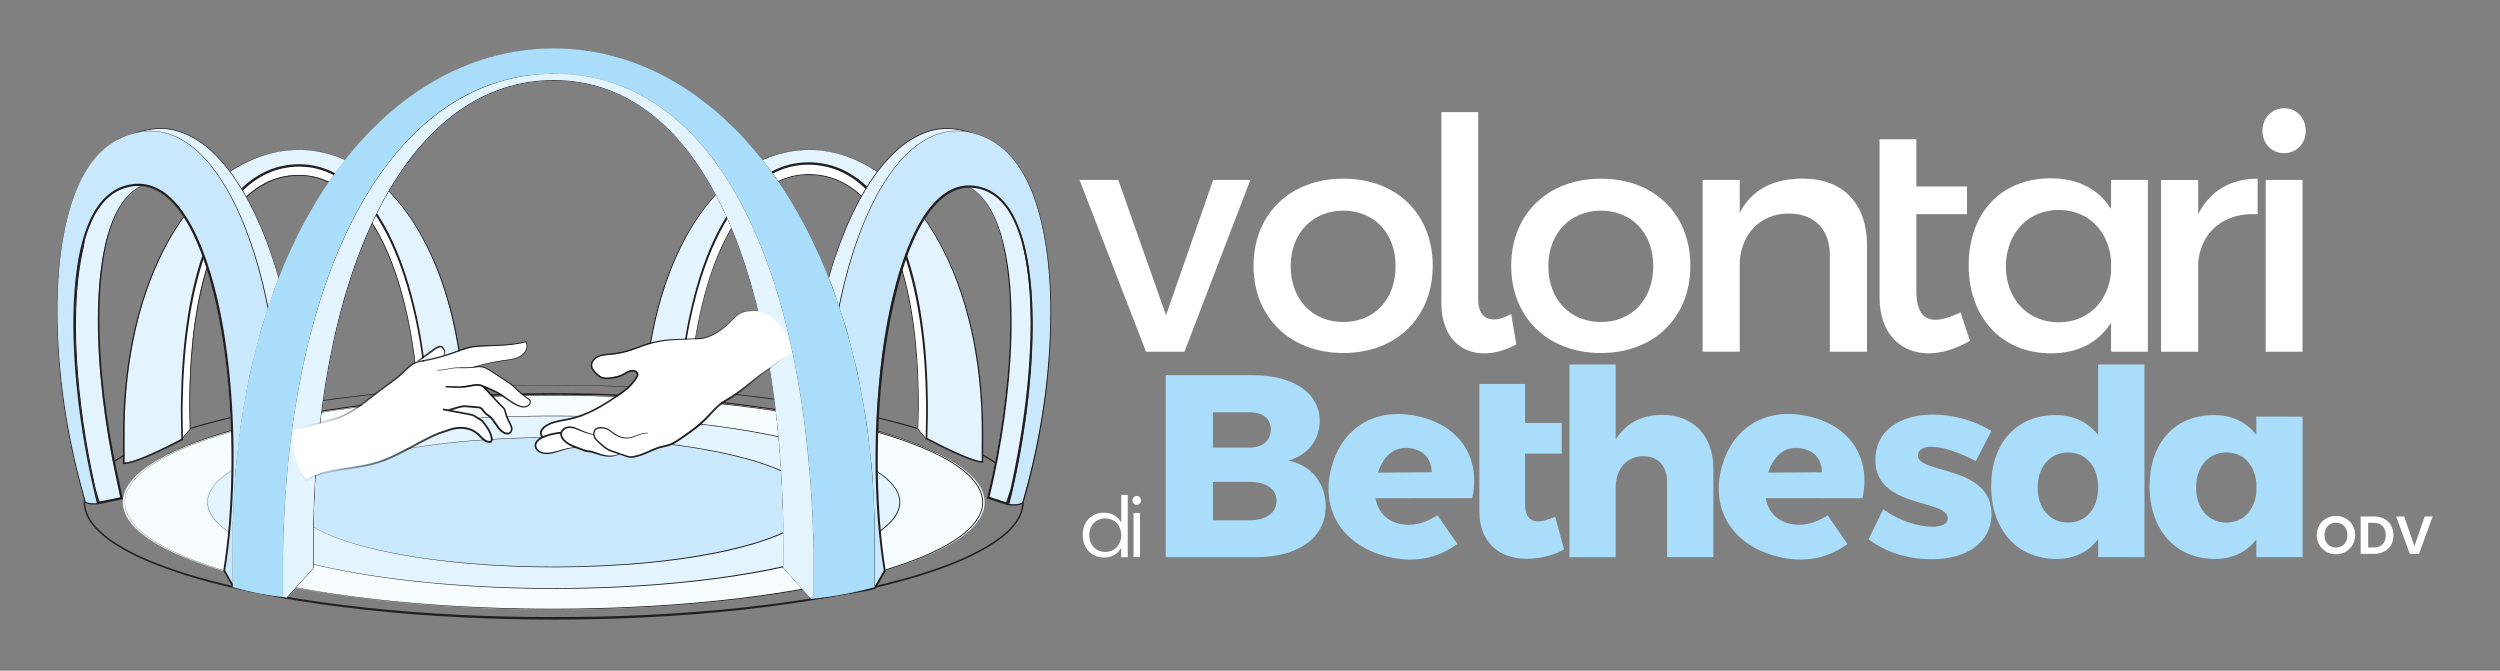 <?xml version="1.0" encoding="UTF-8"?>
<!-- Generator: Adobe Illustrator 28.2.0, SVG Export Plug-In . SVG Version: 6.00 Build 0)  -->
<svg xmlns="http://www.w3.org/2000/svg" xmlns:xlink="http://www.w3.org/1999/xlink" version="1.1" id="Livello_1" x="0px" y="0px" viewBox="0 0 820 220" style="enable-background:new 0 0 820 220;" xml:space="preserve">
<rect x="0" y="0" width="820" height="220" fill="#808080" stroke="none"/>
<style type="text/css">
	.st0{fill:#FFFFFF;}
	.st1{fill:#AADDF9;}
	.st2{fill:#231F20;}
	.st3{fill:#E4F4FE;}
	.st4{fill:#F7FCFF;}
	.st5{fill:#C9E8FB;}
	.st6{fill:url(#SVGID_1_);}
	.st7{fill:none;}
	.st8{fill:url(#SVGID_00000054264216195932197770000012626294426609344645_);}
</style>
<g>
	<g>
		<path class="st0" d="M369.9,162.33v20.42h-2.15v-3.11c-1.08,2.04-3.06,3.22-5.64,3.22c-4.12,0-6.98-3.06-6.98-7.38    s2.86-7.32,6.97-7.32c2.59,0,4.59,1.19,5.67,3.24v-9.08L369.9,162.33L369.9,162.33z M367.76,175.54c0-3.19-2.18-5.51-5.23-5.51    c-3.05,0-5.25,2.31-5.25,5.51s2.17,5.48,5.25,5.48S367.76,178.74,367.76,175.54z"></path>
		<path class="st0" d="M374.26,164.12c0,0.82-0.61,1.46-1.4,1.46c-0.79,0-1.4-0.64-1.4-1.46c0-0.82,0.61-1.46,1.4-1.46    C373.65,162.66,374.26,163.27,374.26,164.12z M373.92,168.27v14.47h-2.12v-14.47H373.92z"></path>
		<path class="st1" d="M432.85,138.11c0,6.22-4,11.25-10.3,12.95c7.58,1.53,12.27,7.41,12.27,15.08c0,10.22-8.95,16.62-23,16.62    h-29.47v-59.71h28.37c13.55,0,22.15,5.88,22.15,15.08L432.85,138.11z M416.83,140.84c0-3.58-2.73-5.62-6.98-5.62h-12.02v11.59    h12.02C414.1,146.81,416.83,144.59,416.83,140.84z M418.71,164.18c0-3.75-3.4-6.13-8.85-6.13h-12.02v12.6h12.02    C415.31,170.65,418.71,168.26,418.71,164.18z"></path>
		<path class="st1" d="M471.5,168.99l6.51,9.43c-6.69,4.89-14.28,6.23-22.73,4.21c-14.5-3.46-22.04-14.81-18.78-28.48    c3.28-13.75,14.53-20.88,28.88-17.54c13.45,3.12,20.36,13.44,17.52,26.78l-31.72,0.05c0.73,4.29,3.51,7.32,7.82,8.35    C462.98,172.74,467.34,171.76,471.5,168.99z M451.97,155.04l17.64-0.17c-0.13-4.24-2.41-6.8-6.05-7.67    C458.26,145.95,454.02,148.69,451.97,155.04L451.97,155.04z"></path>
		<path class="st1" d="M513,180.2c-3.24,1.96-7.92,3.07-12.27,3.07c-9.12,0.08-15.5-5.62-15.5-15.42v-41.91h14.99v12.78h12.02v10.05    h-12.02v16.7c0,3.75,1.62,5.62,4.35,5.54c1.37,0,3.4-0.6,5.54-1.53L513,180.2L513,180.2z"></path>
		<path class="st1" d="M561.98,153.7v29.05h-15.17v-24.7c0-5.2-2.98-8.43-7.84-8.43c-5.62,0.08-9.03,4.35-9.03,10.39v22.75h-15.17    v-63.21h15.17v24.62c3.24-5.28,8.52-8.09,15.25-8.09C555.34,136.07,561.98,142.89,561.98,153.7L561.98,153.7z"></path>
		<path class="st1" d="M599.47,169.01l6.49,9.44c-6.69,4.87-14.29,6.2-22.73,4.16c-14.49-3.49-22.01-14.85-18.72-28.52    c3.31-13.74,14.58-20.85,28.92-17.48c13.44,3.15,20.32,13.48,17.46,26.82l-31.72-0.02c0.72,4.29,3.5,7.32,7.8,8.36    C590.94,172.73,595.29,171.77,599.47,169.01L599.47,169.01z M579.96,155.02l17.64-0.13c-0.12-4.24-2.39-6.8-6.04-7.68    C586.27,145.94,582.01,148.68,579.96,155.02z"></path>
		<path class="st1" d="M633.43,146.54c-2.55,0-4.35,0.94-4.35,2.9c0,6.05,24.19,3.15,24.11,19.17c0,9.45-8.27,14.82-19.5,14.82    c-7.75,0-15.17-2.22-20.79-6.56l4.77-9.8c5.28,3.67,11.25,5.7,16.35,5.7c2.81,0,4.85-0.94,4.85-2.81c0-6.3-23.77-3.15-23.77-19.08    c0-9.62,8.09-14.9,18.91-14.9c6.65,0,13.37,1.87,19.17,5.37l-5.11,9.88c-5.7-2.98-10.9-4.68-14.65-4.68L633.43,146.54z"></path>
		<path class="st1" d="M703.37,119.54v63.21H688.2v-5.97c-3.15,4.26-7.84,6.56-13.63,6.56c-12.95,0-21.47-9.54-21.47-23.85    s8.43-23.34,21.12-23.34c5.97,0,10.73,2.38,13.97,6.56v-23.17L703.37,119.54L703.37,119.54z M688.2,159.91c0-6.9-4-11.5-9.88-11.5    s-9.97,4.68-9.97,11.5s4,11.5,9.97,11.5S688.2,166.73,688.2,159.91z"></path>
		<path class="st1" d="M755.25,136.66v46.09h-15.17v-5.8c-3.15,4.09-7.84,6.39-13.55,6.39c-12.95,0-21.47-9.54-21.47-23.85    c0-14.32,8.35-23.34,21.04-23.34c5.88-0.08,10.73,2.3,13.97,6.47v-5.97L755.25,136.66L755.25,136.66z M740.09,161.45v-3.07    c-0.6-6.05-4.35-9.97-9.8-9.97c-5.97,0-9.97,4.68-9.97,11.5s4,11.5,9.97,11.5C735.74,171.42,739.49,167.41,740.09,161.45z"></path>
	</g>
	<g>
		<path class="st0" d="M366.79,59.02l15.67,44.38l15.47-44.38h12.18l-21.61,56.34h-12.6l-21.81-56.34H366.79z"></path>
		<path class="st0" d="M469.93,87.2c0,16.94-11.97,28.59-29.33,28.59c-17.36,0-29.44-11.65-29.44-28.59S423.12,58.6,440.6,58.6    C458.07,58.6,469.93,70.15,469.93,87.2z M423.34,87.3c0,10.91,7.1,18.32,17.26,18.32s17.16-7.41,17.16-18.32    s-7.1-18.21-17.16-18.21C430.54,69.09,423.34,76.5,423.34,87.3z"></path>
		<path class="st0" d="M490.05,104.78c1.69,0,3.5-0.64,5.61-1.8l1.69,9.96c-3.6,2.01-7.2,2.96-10.59,2.96    c-7.84,0-13.98-5.61-13.98-16.42V36.78h12.07V98.2C484.85,102.76,486.86,104.77,490.05,104.78L490.05,104.78z"></path>
		<path class="st0" d="M554.44,87.2c0,16.94-11.97,28.59-29.33,28.59s-29.44-11.65-29.44-28.59s11.97-28.59,29.44-28.59    C542.58,58.6,554.44,70.15,554.44,87.2z M507.85,87.3c0,10.91,7.1,18.32,17.26,18.32s17.16-7.41,17.16-18.32    s-7.1-18.21-17.16-18.21S507.85,76.5,507.85,87.3z"></path>
		<path class="st0" d="M612.37,80.31v35.05h-12.18V83.69c0-8.47-5.09-13.66-13.56-13.66c-9.32,0.1-15.15,6.56-15.99,15.35v29.97    h-12.18V59.01h12.18v10.8c4.02-7.84,11.23-11.23,20.76-11.23C604.53,58.58,612.37,66.84,612.37,80.31L612.37,80.31z"></path>
		<path class="st0" d="M646.15,111.76c-4.45,2.65-9.21,4.13-13.56,4.13c-8.89,0-16.1-6.14-16.1-18.43V45.68h12.07v15.47h16.62v9.11    h-16.62v25.1c0,6.68,2.23,9.53,6.25,9.53c2.23,0,4.97-0.85,8.26-2.44l3.07,9.32H646.15z"></path>
		<path class="st0" d="M704.5,59.02v56.34h-12.07v-9.53c-4.13,6.46-10.8,10.06-19.7,10.06c-16.2,0-27-11.75-27-28.91    s10.7-28.38,26.58-28.49c9.11-0.1,15.99,3.5,20.12,10.06v-9.53C692.43,59.02,704.5,59.02,704.5,59.02z M692.43,89.41v-4.13    c-0.95-9.74-7.62-16.42-17.16-16.42c-10.16,0-17.26,7.73-17.36,18.53c0.1,10.7,7.1,18.32,17.36,18.32    C684.8,105.71,691.48,99.03,692.43,89.41L692.43,89.41z"></path>
		<path class="st0" d="M740.5,58.6v11.65c-11.33-0.64-18.53,6.04-19.49,15.67v29.44h-12.18V59.03h12.18v11.23    C724.83,62.64,731.61,58.61,740.5,58.6L740.5,58.6z"></path>
		<path class="st0" d="M756.28,42.92c0,4.24-3.07,7.31-7.1,7.31c-4.03,0-7.1-3.07-7.1-7.31s3.07-7.41,7.1-7.41    C753.22,35.51,756.28,38.58,756.28,42.92z M755.22,59.02v56.34h-12.07V59.02H755.22z"></path>
	</g>
</g>
<g>
	<g>
		<path class="st2" d="M181.62,126.37c0,0-2.58,0.02-7.42,0.06c-4.84,0.09-11.94,0.21-20.96,0.66c-9.02,0.45-19.97,1.16-32.48,2.53    c-12.5,1.4-26.58,3.34-41.69,6.73c-7.55,1.69-15.35,3.75-23.21,6.54c-3.93,1.38-7.87,2.95-11.71,4.87    c-3.83,1.92-7.62,4.13-10.88,7.07c-1.62,1.46-3.1,3.13-4.09,5.08c-1.02,1.92-1.56,4.12-1.13,6.33c0.75,4.35,4.21,7.85,7.88,10.5    c7.54,5.36,16.58,8.71,25.75,11.59c18.5,5.59,38.31,8.81,58.48,11c20.19,2.15,40.83,3.08,61.45,3.06    c20.64,0.03,41.27-0.9,61.46-3.05c20.17-2.19,39.98-5.41,58.48-11c9.17-2.88,18.21-6.24,25.75-11.6    c3.67-2.66,7.13-6.13,7.89-10.52c0.04-0.53,0.14-1.12,0.14-1.59l-0.17-1.69c-0.28-1.04-0.55-2.06-1.11-3.02    c-0.99-1.95-2.46-3.63-4.09-5.08c-3.26-2.93-7.06-5.15-10.89-7.07c-3.84-1.92-7.78-3.49-11.71-4.87    c-7.85-2.79-15.66-4.84-23.21-6.54c-15.11-3.38-29.19-5.32-41.69-6.72c-12.51-1.36-23.46-2.08-32.48-2.53s-16.12-0.57-20.96-0.66    c-4.84-0.04-7.42-0.06-7.42-0.06L181.62,126.37z M181.62,126.28c0,0,2.58,0.02,7.42,0.05c4.84,0.08,11.94,0.18,20.97,0.61    c9.02,0.43,19.98,1.12,32.5,2.45c12.51,1.37,26.6,3.28,41.73,6.63c7.56,1.68,15.38,3.72,23.26,6.5c3.94,1.38,7.9,2.94,11.76,4.87    c3.85,1.92,7.68,4.14,11,7.11c1.65,1.48,3.17,3.18,4.19,5.2c1.07,1.98,1.63,4.31,1.2,6.59c-0.8,4.61-4.35,8.15-8.05,10.85    c-7.62,5.44-16.68,8.82-25.88,11.73c-18.54,5.65-38.38,8.92-58.57,11.16c-20.21,2.2-40.88,3.19-61.53,3.2    c-20.65-0.01-41.32-1-61.53-3.2c-20.19-2.24-40.03-5.51-58.57-11.16c-9.2-2.91-18.26-6.29-25.88-11.73    c-3.71-2.71-7.26-6.23-8.06-10.85c-0.43-2.26,0.13-4.62,1.2-6.58c1.03-2.02,2.54-3.72,4.19-5.2c3.32-2.97,7.15-5.19,11-7.11    c3.86-1.92,7.82-3.49,11.76-4.87c7.88-2.78,15.7-4.82,23.26-6.5c15.13-3.35,29.23-5.26,41.73-6.63    c12.52-1.34,23.47-2.03,32.5-2.45c9.03-0.43,16.13-0.54,20.97-0.61C179.03,126.31,181.61,126.29,181.62,126.28L181.62,126.28z"></path>
		<path class="st2" d="M181.62,199.81c0,0-2.36,0-6.77-0.03c-4.42-0.06-10.89-0.14-19.13-0.51c-8.23-0.37-18.23-0.98-29.66-2.17    c-11.41-1.23-24.28-2.94-38.1-5.97c-6.91-1.52-14.05-3.37-21.26-5.89c-3.61-1.25-7.23-2.68-10.77-4.43    c-3.53-1.75-7.05-3.78-10.12-6.51c-1.53-1.36-2.94-2.94-3.91-4.83c-1-1.83-1.54-4.09-1.14-6.19c0.76-4.42,4.07-7.66,7.47-10.17    c7.01-5.02,15.29-8.13,23.7-10.82c16.95-5.21,35.06-8.23,53.5-10.32c18.46-2.05,37.33-3,56.19-3.04    c18.86,0.05,37.73,0.99,56.19,3.05c18.44,2.09,36.55,5.11,53.5,10.32c8.41,2.69,16.69,5.79,23.7,10.82    c3.4,2.5,6.72,5.77,7.47,10.15c0.04,0.55,0.14,1.05,0.13,1.65l-0.16,1.54c-0.27,1.04-0.57,2.12-1.11,3.02    c-0.97,1.89-2.38,3.46-3.91,4.83c-3.07,2.73-6.59,4.76-10.12,6.51c-3.54,1.75-7.16,3.18-10.77,4.43    c-7.21,2.52-14.36,4.37-21.26,5.89c-13.82,3.03-26.69,4.74-38.1,5.97c-11.42,1.19-21.42,1.8-29.66,2.17    c-8.24,0.38-14.71,0.46-19.13,0.52c-4.42,0.02-6.77,0.03-6.77,0.03L181.62,199.81z M181.62,199.73c0,0,2.35-0.02,6.77-0.04    c4.41-0.07,10.89-0.17,19.12-0.56s18.22-1.02,29.64-2.25c11.41-1.25,24.26-3,38.06-6.06c6.89-1.53,14.02-3.4,21.21-5.93    c3.59-1.25,7.2-2.69,10.72-4.44c3.51-1.75,6.99-3.77,10.01-6.47c1.5-1.34,2.87-2.89,3.8-4.71c0.96-1.77,1.47-3.9,1.08-5.93    c-0.71-4.15-3.93-7.36-7.3-9.82c-6.93-4.94-15.19-8.03-23.57-10.68c-16.9-5.15-34.99-8.12-53.41-10.16    c-18.43-2-37.28-2.9-56.11-2.9c-18.84,0-37.68,0.9-56.11,2.9c-18.41,2.04-36.5,5.01-53.41,10.16    c-8.39,2.65-16.64,5.73-23.57,10.68c-3.37,2.45-6.59,5.67-7.3,9.81c-0.39,2.05,0.12,4.16,1.08,5.94c0.93,1.82,2.3,3.37,3.8,4.71    c3.01,2.7,6.5,4.72,10.01,6.47c3.52,1.75,7.12,3.18,10.72,4.44c7.18,2.53,14.31,4.4,21.21,5.93c13.8,3.06,26.65,4.8,38.06,6.06    c11.41,1.22,21.41,1.86,29.64,2.25c8.23,0.4,14.71,0.49,19.12,0.56c4.42,0.03,6.77,0.04,6.77,0.04L181.62,199.73z"></path>
	</g>
	<g>
		<path class="st0" d="M96.46,52.96c24.04-1.02,44.89,23.39,50.38,63.73h-0.01l0.78,6.7l0.35,2.91c-2.37,1.15-4.7,2.19-6.97,3.11    l-4.09-3.85l0,0l-0.71-6.87c-4.78-38.93-19.57-62.31-39.45-61.3c-21.6,1.1-34.55,29.49-34.61,75.25l0.16,8.11l0,0l-2.73,3.22    l-14.64,0.31v-8.41c1.14-50.24,24.94-81.81,51.54-82.94L96.46,52.96z"></path>
		<path class="st2" d="M96.45,52.94c7.42-0.35,14.84,1.93,21.01,6.03c6.2,4.09,11.24,9.75,15.25,15.95    c4.01,6.24,7.07,13.05,9.36,20.1c2.31,7.04,3.87,14.32,4.89,21.65l0.02,0.13l-0.13,0.02h-0.01l0.11-0.15l1.14,9.61v0.11    l-0.08,0.04l-6.98,3.12l-0.09,0.04l-0.08-0.07l-4.09-3.84l-0.23-0.22l0.31-0.06l0,0l-0.13,0.18c-0.4-3.83-0.77-7.65-1.36-11.45    c-0.56-3.8-1.25-7.58-2.09-11.33c-1.68-7.49-3.92-14.89-7.15-21.85c-3.24-6.91-7.49-13.58-13.6-18.22    c-3.03-2.31-6.56-3.97-10.3-4.69c-3.73-0.69-7.64-0.43-11.28,0.67c-3.63,1.15-6.95,3.17-9.73,5.78c-2.81,2.58-5.09,5.69-7.04,8.98    c-3.86,6.62-6.29,14-8.03,21.46c-1.71,7.49-2.73,15.12-3.27,22.79c-0.29,3.83-0.43,7.67-0.5,11.52c-0.1,3.84,0.06,7.68,0.11,11.53    v0.17l-0.16,0.03l0,0l0.11-0.07l-2.75,3.21l-0.05,0.06h-0.08l-14.64,0.31h-0.17v-0.17c0-4.79-0.05-9.6,0.28-14.38    c0.27-4.79,0.81-9.57,1.58-14.3c1.54-9.46,4.05-18.81,7.94-27.59c3.87-8.77,9.17-17,16.18-23.58    C77.71,57.96,86.78,53.3,96.45,52.94L96.45,52.94z M96.46,52.98c-9.66,0.37-18.7,5.03-25.68,11.53    c-7,6.58-12.28,14.81-16.13,23.57c-3.87,8.78-6.37,18.11-7.89,27.57c-0.76,4.73-1.29,9.5-1.56,14.29    c-0.32,4.78-0.26,9.58-0.26,14.37l-0.03-0.03l14.64-0.31h-0.02l2.73-3.21l0,0l0,0l0,0l-0.02,0.03c-0.05-3.85-0.21-7.69-0.12-11.54    c0.07-3.85,0.2-7.69,0.49-11.53c0.53-7.67,1.54-15.33,3.24-22.83c1.74-7.48,4.16-14.89,8.04-21.56c1.96-3.31,4.25-6.45,7.09-9.06    c2.81-2.63,6.18-4.68,9.86-5.84c3.69-1.1,7.63-1.36,11.43-0.66c3.79,0.73,7.36,2.42,10.42,4.76c6.17,4.69,10.42,11.41,13.66,18.34    c3.23,6.99,5.46,14.41,7.14,21.91c0.83,3.76,1.53,7.54,2.08,11.35c0.59,3.8,0.94,7.64,1.34,11.46v0.02h-0.02l0,0l0.01-0.04    l4.09,3.85h-0.03l6.97-3.11v0.02l-1.14-9.61v-0.02h0.02h0.01l-0.02,0.02c-1.01-7.33-2.56-14.6-4.86-21.64    c-2.28-7.04-5.32-13.85-9.32-20.08c-4-6.2-9.02-11.86-15.21-15.95c-6.15-4.1-13.56-6.39-20.98-6.05L96.46,52.98z"></path>
	</g>
	<g>
		<path class="st3" d="M96.46,49.16c25.97-1.1,48.47,25.26,54.41,68.83h-0.01l0.84,7.24l0.38,3.15c-2.56,1.24-5.07,2.36-7.53,3.36    l-4.42-4.15l0,0l-0.77-7.42c-5.16-42.04-21.14-67.29-42.6-66.2c-23.33,1.19-37.31,31.85-37.37,81.26l0.17,8.76l0,0    c0,0-14.58,7.82-18.76,7.78v-3.96v-9.08C42.03,84.48,67.74,50.38,96.46,49.16z"></path>
		<path class="st2" d="M96.46,49.12c3.99-0.16,8.02,0.32,11.87,1.42c3.84,1.14,7.5,2.88,10.85,5.06    c6.72,4.41,12.17,10.52,16.52,17.23c4.35,6.74,7.67,14.1,10.16,21.71c2.51,7.61,4.21,15.47,5.33,23.4l0.04,0.32l-0.32,0.06h-0.01    l0.27-0.37l1.25,10.37l0.03,0.27l-0.24,0.11l-7.54,3.39l-0.23,0.1l-0.19-0.18l-4.43-4.14l-0.58-0.54l0.78-0.16l0,0l-0.33,0.45    c-0.44-4.14-0.84-8.26-1.49-12.36c-0.61-4.09-1.37-8.18-2.28-12.21c-1.83-8.07-4.25-16.04-7.74-23.52    c-3.49-7.42-8.08-14.58-14.62-19.52c-3.24-2.46-7-4.22-10.98-4.97c-1.98-0.35-4.04-0.46-6.01-0.35c-2.12,0.14-4.01,0.52-5.97,1.08    c-3.85,1.22-7.37,3.38-10.33,6.17c-2.99,2.76-5.45,6.07-7.54,9.59c-4.15,7.09-6.78,15.02-8.67,23.05    c-1.85,8.06-2.96,16.29-3.56,24.55c-0.32,4.13-0.47,8.27-0.57,12.42c-0.11,4.14,0.05,8.28,0.09,12.44v0.42l-0.4,0.08l0,0    l0.14-0.05c-3.02,1.59-6.08,3.09-9.19,4.5c-1.56,0.69-3.13,1.38-4.73,1.97c-0.81,0.29-1.61,0.59-2.45,0.82    c-0.83,0.25-1.69,0.43-2.63,0.48l-0.44,0.02v-0.46c0.07-5.35-0.07-10.67,0.17-16.04c0.08-2.67,0.3-5.35,0.53-8.01    c0.24-2.67,0.56-5.33,0.92-7.98c1.54-10.59,4.17-21.06,8.32-30.93c4.16-9.83,9.84-19.19,17.61-26.6c1.93-1.86,3.99-3.57,6.18-5.11    c2.16-1.58,4.52-2.88,6.91-4.07c4.83-2.3,10.11-3.67,15.46-3.9L96.46,49.12z M96.46,49.21C85.7,49.6,75.65,54.95,68.04,62.35    c-7.72,7.41-13.35,16.76-17.47,26.58c-4.11,9.86-6.7,20.31-8.2,30.88c-0.36,2.65-0.67,5.3-0.9,7.96c-0.21,2.66-0.43,5.32-0.5,7.99    c-0.22,5.33-0.06,10.68-0.11,16.02l-0.06-0.07c1.68-0.1,3.3-0.71,4.89-1.28c1.59-0.6,3.15-1.28,4.7-1.98    c3.09-1.41,6.14-2.93,9.14-4.52l0,0h0.01l0,0L59.48,144c-0.06-4.15-0.23-8.31-0.13-12.47c0.08-4.15,0.22-8.31,0.53-12.46    c0.57-8.29,1.67-16.56,3.5-24.67c1.88-8.08,4.49-16.08,8.68-23.29c2.12-3.57,4.6-6.97,7.67-9.8c3.04-2.84,6.68-5.06,10.67-6.31    c4-1.19,8.26-1.47,12.36-0.71c4.1,0.79,7.96,2.62,11.27,5.14c6.67,5.08,11.27,12.33,14.76,19.82c3.49,7.55,5.9,15.56,7.71,23.67    c0.9,4.06,1.65,8.15,2.24,12.26c0.63,4.11,1.02,8.25,1.45,12.38v0.06l-0.05,0.01l0,0l0.03-0.11l4.41,4.15h-0.07l7.53-3.37    l-0.03,0.06l-1.22-10.38v-0.06l0.05-0.01h0.01l-0.05,0.06c-1.1-7.91-2.76-15.76-5.24-23.36c-2.46-7.6-5.75-14.95-10.06-21.68    c-4.32-6.7-9.73-12.81-16.41-17.22c-3.34-2.19-6.97-3.93-10.8-5.08c-3.84-1.1-7.84-1.6-11.84-1.45L96.46,49.21z"></path>
	</g>
	<g>
		<path class="st0" d="M266.79,52.96c-24.04-1.02-44.89,23.39-50.38,63.73h0.01l-0.78,6.7l-0.35,2.91c2.37,1.15,4.7,2.19,6.97,3.11    l4.09-3.85l0,0l0.71-6.87c4.78-38.93,19.57-62.31,39.45-61.3c21.6,1.1,34.55,29.49,34.61,75.25l-0.16,8.11l0,0l2.73,3.22    l14.64,0.31v-8.41c-1.14-50.24-24.94-81.81-51.54-82.94V52.96z"></path>
		<path class="st2" d="M266.79,52.98c-7.42-0.33-14.82,1.96-20.96,6.07c-6.18,4.09-11.19,9.75-15.17,15.96    c-3.98,6.23-7.02,13.05-9.28,20.08c-2.29,7.04-3.82,14.3-4.83,21.62l-0.11-0.15h0.01l0.12,0.03v0.12l-1.13,9.61l-0.08-0.15    l6.97,3.1l-0.17,0.03l4.08-3.85l0.08,0.28l0,0l-0.15-0.03l0.02-0.15c0.39-3.82,0.75-7.66,1.33-11.47    c0.55-3.81,1.24-7.61,2.07-11.37c1.67-7.52,3.89-14.94,7.12-21.96c3.24-6.95,7.5-13.7,13.7-18.44c3.08-2.36,6.68-4.07,10.51-4.81    c3.85-0.71,7.81-0.46,11.55,0.65c3.73,1.16,7.13,3.23,9.97,5.88c2.87,2.63,5.17,5.8,7.14,9.13c3.89,6.71,6.31,14.14,8.04,21.64    c1.69,7.52,2.7,15.19,3.22,22.87c0.28,3.84,0.41,7.69,0.48,11.54c0.09,3.85-0.08,7.7-0.14,11.55l-0.16-0.2l0,0l0.07,0.01    l0.04,0.05l2.71,3.24l-0.13-0.06l14.64,0.32l-0.17,0.17c0-4.8,0.08-9.58-0.24-14.37c-0.26-4.78-0.79-9.55-1.54-14.28    c-1.51-9.45-3.99-18.78-7.85-27.56c-3.83-8.76-9.1-16.99-16.09-23.57c-6.96-6.5-16-11.18-25.66-11.56L266.79,52.98z M266.79,52.94    c9.67,0.37,18.72,5.03,25.7,11.53c7,6.58,12.29,14.82,16.14,23.58c3.88,8.78,6.38,18.12,7.9,27.58c0.76,4.73,1.3,9.5,1.56,14.29    c0.32,4.79,0.26,9.58,0.26,14.38v0.03h-0.03l-14.64-0.31h-0.02l-2.73-3.23h0.02l0,0h-0.02v-0.03c0.05-3.85,0.21-7.69,0.12-11.54    c-0.07-3.85-0.2-7.69-0.49-11.53c-0.53-7.67-1.55-15.32-3.25-22.83c-1.74-7.48-4.16-14.88-8.03-21.54    c-1.96-3.3-4.25-6.44-7.08-9.04c-2.81-2.62-6.16-4.67-9.83-5.82c-3.68-1.1-7.62-1.36-11.4-0.66c-3.78,0.73-7.34,2.41-10.39,4.74    c-6.15,4.68-10.41,11.39-13.64,18.31c-3.23,6.99-5.46,14.4-7.14,21.9c-0.83,3.75-1.53,7.54-2.08,11.35    c-0.59,3.8-0.94,7.63-1.34,11.46l-0.02-0.03l0,0l0.05,0.01l-0.04,0.03l-4.09,3.84h-0.01h-0.01l-6.98-3.11h-0.02v-0.03l1.13-9.61    l0.02,0.03h-0.01h-0.02v-0.02c1.02-7.33,2.57-14.6,4.87-21.64c2.28-7.04,5.33-13.85,9.32-20.09c4-6.21,9.02-11.87,15.22-15.96    C251.95,54.87,259.36,52.59,266.79,52.94L266.79,52.94z"></path>
	</g>
	<g>
		<path class="st3" d="M266.79,49.16c-25.97-1.1-48.47,25.26-54.41,68.83h0.01l-0.84,7.24l-0.38,3.15c2.56,1.24,5.07,2.36,7.53,3.36    l4.42-4.15l0,0l0.77-7.42c5.16-42.04,21.14-67.29,42.6-66.2c23.33,1.19,37.31,31.85,37.37,81.26l-0.17,8.76l0,0    c0,0,14.58,7.82,18.76,7.78v-13.04C321.22,84.48,295.51,50.38,266.79,49.16L266.79,49.16z"></path>
		<path class="st2" d="M266.79,49.21c-8.01-0.34-15.98,2.15-22.6,6.59c-6.66,4.43-12.04,10.54-16.33,17.24    c-4.28,6.73-7.54,14.08-9.98,21.67c-2.45,7.59-4.1,15.43-5.17,23.33l-0.27-0.38h0.01l0.31,0.06l-0.04,0.31l-1.19,10.38l-0.21-0.38    l7.52,3.32l-0.42,0.08l4.4-4.17l0.2,0.71l0,0l-0.37-0.08l0.04-0.37c0.42-4.12,0.79-8.28,1.41-12.4c0.59-4.13,1.32-8.23,2.21-12.3    c1.79-8.13,4.18-16.18,7.67-23.79c3.5-7.54,8.1-14.88,14.87-20.07c3.35-2.58,7.3-4.46,11.5-5.28c2.11-0.38,4.22-0.52,6.39-0.41    c2.04,0.12,4.24,0.52,6.27,1.1c4.09,1.27,7.82,3.54,10.94,6.43c3.14,2.87,5.64,6.34,7.77,9.96c4.22,7.31,6.82,15.36,8.68,23.49    c1.82,8.15,2.89,16.45,3.44,24.76c0.3,4.16,0.42,8.32,0.49,12.48c0.09,4.16-0.1,8.33-0.17,12.48l-0.4-0.5l0,0l0.07,0.02l0.06,0.03    c2.99,1.6,6.03,3.12,9.1,4.54c1.54,0.7,3.09,1.38,4.67,1.98c1.56,0.57,3.2,1.18,4.75,1.27l-0.43,0.43    c-0.03-5.33,0.14-10.7-0.06-16.01c-0.07-2.67-0.27-5.32-0.48-7.98c-0.22-2.66-0.52-5.3-0.87-7.95    c-1.47-10.55-4.02-20.99-8.1-30.84c-4.08-9.81-9.67-19.16-17.36-26.58c-7.58-7.4-17.6-12.78-28.36-13.2L266.79,49.21z     M266.79,49.12c5.35,0.25,10.62,1.63,15.44,3.94c2.39,1.2,4.73,2.5,6.89,4.09c2.18,1.54,4.24,3.26,6.16,5.12    c7.74,7.42,13.37,16.78,17.5,26.61c4.12,9.87,6.71,20.33,8.22,30.9c0.36,2.65,0.67,5.3,0.9,7.96c0.21,2.66,0.43,5.33,0.5,8    c0.22,5.34,0.06,10.68,0.11,16.03v0.07h-0.07c-1.73-0.1-3.34-0.72-4.94-1.29c-1.59-0.6-3.15-1.28-4.7-1.98    c-3.1-1.41-6.14-2.93-9.15-4.52h0.02l0,0h-0.06v-0.07c0.05-4.16,0.23-8.31,0.13-12.46c-0.08-4.15-0.22-8.31-0.53-12.45    c-0.58-8.28-1.67-16.54-3.51-24.64c-1.88-8.07-4.49-16.06-8.67-23.24c-2.11-3.56-4.59-6.95-7.64-9.76    c-3.03-2.83-6.64-5.04-10.6-6.28c-3.97-1.19-8.21-1.46-12.29-0.71c-4.07,0.79-7.91,2.6-11.2,5.11    c-6.64,5.05-11.23,12.28-14.72,19.76c-3.49,7.54-5.9,15.54-7.71,23.64c-0.9,4.05-1.65,8.14-2.25,12.25    c-0.63,4.11-1.02,8.24-1.45,12.37l-0.05-0.07l0,0l0.12,0.03l-0.09,0.09l-4.42,4.15l-0.03,0.03l-0.04-0.02l-7.53-3.36l-0.04-0.02    v-0.05l1.23-10.38l0.05,0.07h-0.01l-0.06-0.01v-0.06c1.11-7.92,2.78-15.77,5.26-23.38c2.47-7.6,5.76-14.97,10.08-21.7    c4.32-6.71,9.75-12.82,16.45-17.24c3.35-2.19,6.99-3.94,10.83-5.09c3.84-1.11,7.87-1.6,11.86-1.45L266.79,49.12z"></path>
	</g>
	<g>
		<path class="st3" d="M92.45,190.9l1.61-5.6c16.21-62.29-11.12-156.55-49.64-141.63c34.05-1.16,57.5,84.95,42.34,143.19l-1.33,4.63    l7.03-0.6L92.45,190.9z"></path>
		<path class="st2" d="M92.42,190.86l1.51-5.26l1.27-5.35c0.75-3.58,1.43-7.18,1.9-10.82c0.53-3.62,0.89-7.27,1.15-10.92    c0.29-3.65,0.39-7.31,0.48-10.97c0.12-14.65-1.25-29.32-4.23-43.66c-0.77-3.58-1.59-7.15-2.58-10.68    c-0.96-3.53-2.02-7.04-3.25-10.49c-0.58-1.74-1.22-3.45-1.92-5.14c-0.65-1.71-1.36-3.4-2.13-5.06c-1.47-3.35-3.15-6.61-5.02-9.75    c-1.83-3.17-3.98-6.14-6.28-8.98c-2.43-2.71-4.99-5.37-8.07-7.36c-3.05-1.97-6.43-3.53-10.06-4c-3.63-0.43-7.29,0.15-10.72,1.37    l-0.06-0.28c3.52-0.07,7,0.79,10.15,2.31c3.2,1.47,5.92,3.76,8.44,6.16c2.51,2.44,4.66,5.21,6.66,8.07c1.98,2.88,3.72,5.91,5.32,9    c3.16,6.22,5.7,12.74,7.82,19.38c1.05,3.32,1.98,6.68,2.85,10.06c0.82,3.39,1.59,6.79,2.24,10.21c0.64,3.42,1.24,6.86,1.69,10.31    c0.51,3.45,0.86,6.91,1.17,10.38c0.32,3.47,0.49,6.95,0.66,10.43c0.09,3.48,0.15,6.97,0.07,10.45s-0.19,6.97-0.49,10.44    c-0.23,3.48-0.64,6.94-1.11,10.39s-1.11,6.88-1.8,10.29c-0.77,3.4-1.61,6.78-2.63,10.11l-0.04-0.05l7.01-0.6L92.42,190.86z     M92.48,190.93l-7.05,0.61h-0.05l0.02-0.05c1.02-3.33,1.86-6.71,2.62-10.11c0.68-3.41,1.31-6.84,1.77-10.29s0.86-6.91,1.08-10.38    c0.29-3.47,0.4-6.95,0.47-10.43s0-6.96-0.1-10.44c-0.17-3.48-0.35-6.95-0.68-10.42c-0.32-3.46-0.67-6.93-1.19-10.37    c-0.46-3.45-1.07-6.88-1.71-10.3c-0.66-3.42-1.43-6.81-2.26-10.19c-0.88-3.37-1.81-6.72-2.87-10.03    c-2.13-6.62-4.67-13.12-7.84-19.31c-1.61-3.08-3.34-6.1-5.31-8.97c-1.98-2.85-4.12-5.6-6.61-8.03c-2.5-2.38-5.19-4.65-8.35-6.11    c-3.11-1.51-6.54-2.36-10.01-2.29l-0.9,0.02l0.84-0.3c3.47-1.24,7.19-1.82,10.86-1.38c3.68,0.48,7.1,2.06,10.17,4.06    c3.1,2.01,5.67,4.69,8.11,7.42c2.31,2.85,4.46,5.84,6.29,9.02c1.87,3.15,3.56,6.42,5.02,9.78c0.77,1.66,1.48,3.35,2.13,5.07    c0.7,1.7,1.33,3.42,1.91,5.16c1.24,3.45,2.28,6.97,3.25,10.5c0.98,3.53,1.8,7.11,2.56,10.69c2.97,14.36,4.32,29.04,4.18,43.7    c-0.1,3.66-0.2,7.33-0.5,10.98c-0.26,3.65-0.63,7.3-1.17,10.93c-0.48,3.63-1.17,7.24-1.92,10.82l-1.28,5.35l-1.53,5.3    L92.48,190.93z"></path>
	</g>
	<path class="st4" d="M181.62,199.95c-78.05,0-141.33-15.77-141.33-35.22s63.28-35.22,141.33-35.22s141.33,15.77,141.33,35.22   S259.67,199.95,181.62,199.95L181.62,199.95z"></path>
	<path class="st2" d="M40.89,164.73c0.15,0.1-0.43-2.63,2.28-6.28c2.54-3.67,8.04-7.49,15.56-10.84   c15.11-6.73,38.34-11.98,66.43-15.07c28.11-3.05,61.22-4.06,96.5-1.53c17.62,1.31,35.81,3.5,53.95,7.5   c9.05,2.04,18.11,4.52,26.82,8.09c4.33,1.8,8.6,3.9,12.43,6.68c1.93,1.35,3.69,2.99,5.14,4.87c1.44,1.87,2.49,4.14,2.48,6.6   c0.02,2.36-1.04,4.73-2.48,6.57c-1.45,1.88-3.2,3.51-5.14,4.87c-3.83,2.78-8.09,4.88-12.42,6.69c-8.71,3.57-17.77,6.06-26.82,8.11   c-18.14,4.01-36.33,6.19-53.95,7.5c-35.28,2.52-68.39,1.5-96.5-1.56c-28.09-3.09-51.32-8.35-66.43-15.08   c-7.52-3.34-13.01-7.16-15.56-10.83c-2.71-3.64-2.13-6.38-2.28-6.28L40.89,164.73z M40.96,164.73c0.15-0.09-0.43,2.61,2.27,6.24   c2.53,3.65,8.02,7.47,15.53,10.8c15.11,6.71,38.33,11.94,66.41,14.99c28.1,3.02,61.21,4,96.46,1.44   c17.61-1.32,35.79-3.54,53.9-7.54c9.04-2.04,18.09-4.52,26.77-8.07c4.32-1.8,8.57-3.89,12.37-6.64c1.92-1.34,3.65-2.96,5.08-4.8   c1.42-1.86,2.43-4.02,2.42-6.42c0.01-2.31-1.01-4.57-2.42-6.4c-1.42-1.85-3.16-3.46-5.08-4.81c-3.8-2.76-8.04-4.85-12.36-6.65   c-8.68-3.56-17.73-6.05-26.77-8.1c-18.12-4.01-36.29-6.22-53.91-7.54c-35.26-2.55-68.36-1.56-96.47,1.46   c-28.09,3.06-51.31,8.3-66.41,15.01c-7.51,3.34-13,7.15-15.53,10.8c-2.7,3.62-2.12,6.33-2.28,6.24L40.96,164.73z"></path>
	<path class="st3" d="M181.62,193.15c-62.98,0-114.03-12.72-114.03-28.42s51.05-28.42,114.03-28.42s114.03,12.72,114.03,28.42   S244.6,193.15,181.62,193.15z"></path>
	<path class="st2" d="M68.06,164.73c0.12,0.08-0.35-2.13,1.84-5.07c2.05-2.97,6.49-6.05,12.55-8.75c12.2-5.43,30.93-9.67,53.6-12.16   c22.68-2.46,49.4-3.28,77.86-1.24c14.22,1.06,28.89,2.82,43.53,6.05c7.3,1.65,14.61,3.65,21.64,6.53c3.5,1.46,6.94,3.14,10.03,5.39   c1.56,1.09,2.98,2.41,4.15,3.93c1.16,1.51,2.02,3.36,2.01,5.33c0.01,1.93-0.84,3.84-2,5.33c-1.17,1.52-2.59,2.84-4.15,3.94   c-3.09,2.25-6.53,3.94-10.03,5.4c-7.03,2.88-14.34,4.89-21.64,6.55c-14.64,3.24-29.32,4.99-43.54,6.04   c-28.46,2.03-55.18,1.2-77.87-1.27c-22.67-2.5-41.41-6.75-53.6-12.18c-6.07-2.7-10.5-5.78-12.56-8.75   c-2.19-2.94-1.72-5.15-1.84-5.07L68.06,164.73z M68.13,164.73c0.12-0.08-0.35,2.11,1.83,5.03c2.04,2.95,6.47,6.02,12.53,8.71   c12.19,5.41,30.92,9.63,53.59,12.09c22.67,2.43,49.39,3.22,77.83,1.15c14.21-1.07,28.87-2.86,43.49-6.09   c7.29-1.65,14.59-3.64,21.59-6.51c3.49-1.45,6.91-3.13,9.97-5.36c2.96-2.17,5.97-5.16,6.04-9.02c-0.06-3.86-3.08-6.86-6.04-9.03   c-3.06-2.23-6.48-3.91-9.97-5.37c-7-2.87-14.3-4.88-21.59-6.53c-14.62-3.24-29.28-5.02-43.49-6.09   c-28.44-2.06-55.16-1.27-77.83,1.17c-22.66,2.47-41.4,6.69-53.58,12.1c-6.06,2.69-10.49,5.76-12.53,8.71   C67.79,162.61,68.26,164.79,68.13,164.73L68.13,164.73z"></path>
	<path class="st5" d="M181.62,185.96c-47.05,0-85.19-9.5-85.19-21.23s38.14-21.23,85.19-21.23s85.19,9.5,85.19,21.23   S228.67,185.96,181.62,185.96z"></path>
	<path class="st2" d="M96.29,164.73c0.09,0.06-0.26-1.6,1.39-3.81c1.54-2.23,4.88-4.55,9.44-6.58c9.16-4.08,23.24-7.27,40.28-9.15   c17.04-1.85,37.12-2.47,58.51-0.94c10.69,0.79,21.71,2.12,32.71,4.54c5.49,1.24,10.98,2.74,16.27,4.9   c2.63,1.09,5.22,2.36,7.55,4.05c2.24,1.65,4.58,3.92,4.64,7c-0.06,3.02-2.4,5.34-4.64,6.98c-2.33,1.69-4.91,2.97-7.54,4.06   c-5.28,2.17-10.78,3.68-16.27,4.92c-11,2.43-22.03,3.75-32.72,4.54c-21.39,1.52-41.47,0.89-58.51-0.97   c-17.03-1.88-31.11-5.08-40.27-9.16c-4.56-2.03-7.89-4.34-9.44-6.57c-1.65-2.21-1.3-3.87-1.39-3.82L96.29,164.73z M96.36,164.73   c0.09-0.06-0.26,1.58,1.38,3.77c1.53,2.21,4.86,4.52,9.41,6.54c9.16,4.06,23.23,7.23,40.26,9.07c17.04,1.82,37.1,2.41,58.47,0.85   c10.68-0.8,21.69-2.16,32.67-4.58c5.48-1.24,10.96-2.73,16.22-4.89c2.62-1.09,5.19-2.35,7.48-4.02c2.22-1.63,4.48-3.85,4.53-6.76   c-0.05-2.85-2.3-5.12-4.52-6.74c-2.3-1.67-4.87-2.94-7.48-4.03c-5.26-2.16-10.74-3.67-16.22-4.91c-10.98-2.44-22-3.77-32.67-4.58   c-21.37-1.55-41.44-0.96-58.48,0.87c-17.03,1.85-31.1,5.02-40.26,9.09c-4.55,2.02-7.88,4.33-9.41,6.54   C96.1,163.14,96.45,164.78,96.36,164.73L96.36,164.73z"></path>
	<g>
		<path class="st3" d="M46.24,60.94C28.19,70,29.6,119.12,38.64,158.9l0.9,4.28l-6.96,1.42l-1.26-4.22    c-6.25-27.51-8.84-59.58-3.83-79.68c2.38-17.32,8.2-31.09,18.57-36.47c0.96-0.5,1.57,1.43,2.51,1.07l-2.32,15.64L46.24,60.94z"></path>
		<path class="st2" d="M46.26,60.98c-3.96,2.12-6.69,5.92-8.45,9.95c-1.83,4.05-2.9,8.39-3.65,12.76    c-1.44,8.77-1.74,17.69-1.46,26.58c0.28,8.89,1.17,17.76,2.45,26.56c0.64,4.4,1.39,8.79,2.25,13.15c0.84,4.36,1.88,8.7,2.78,13.07    l0.14,0.66l-0.66,0.14l-6.96,1.45l-0.64,0.13l-0.18-0.62c-0.49-1.72-1.08-3.31-1.49-5.14l-1.12-5.18    c-0.72-3.47-1.37-6.96-1.92-10.46c-1.11-7-1.97-14.03-2.51-21.1c-0.54-7.06-0.77-14.16-0.53-21.24c0.26-7.08,0.97-14.18,2.65-21.1    v0.05c1.08-7.5,2.79-14.99,5.99-21.92c0.79-1.73,1.72-3.41,2.73-5.03c1.02-1.61,2.19-3.14,3.5-4.53s2.75-2.67,4.34-3.74    c0.79-0.57,1.61-0.98,2.5-1.47c0.71-0.23,1.18,0.34,1.48,0.62c0.33,0.33,0.67,0.64,0.96,0.52l0.38-0.17l-0.07,0.42L46.26,60.98    l-0.02-0.01L46.26,60.98z M46.2,60.92l2.31-15.62l0.06,0.05c-1.12,0.26-1.46-1.39-2.43-1.1c-0.8,0.47-1.66,0.9-2.41,1.46    c-1.56,1.06-2.96,2.34-4.24,3.73s-2.4,2.91-3.41,4.5c-0.99,1.6-1.9,3.26-2.68,4.98c-3.14,6.88-4.81,14.33-5.87,21.8l0,0    c-1.64,6.88-2.32,13.94-2.55,20.99c-0.22,7.06,0.05,14.13,0.61,21.16c0.57,7.04,1.45,14.05,2.59,21.02    c0.58,3.48,1.21,6.96,1.91,10.42l1.1,5.18c0.37,1.71,0.97,3.39,1.45,5.09l-0.09-0.05l6.96-1.42l-0.06,0.09    c-0.89-4.37-1.91-8.71-2.73-13.09c-0.85-4.38-1.58-8.78-2.21-13.19c-1.25-8.83-2.11-17.72-2.35-26.63    c-0.23-8.91,0.05-17.87,1.62-26.66c0.8-4.38,1.93-8.74,3.81-12.79C39.4,66.81,42.2,63.01,46.2,60.92L46.2,60.92z"></path>
	</g>
	<g>
		<path class="st5" d="M38.47,45.81c-24,12.47-23.7,69.8-12.48,112.26l0,0l1.31,4.76l0.53,1.94c1.2,0.98,4.4,0.58,4.4,0.58    l-1.16-4.88c-9.25-40.7-10.53-91.19,8.86-98.55C68.55,51.07,80.92,126.8,74.2,180.91l-0.8,5.53l-0.12,0.74l3.08,5.39    c2.83,1.1,14.94,2.51,17.67,3.39l-8.89-3.5l1.61-5.6C103.36,123.04,78.69,24.91,38.47,45.81z"></path>
		<path class="st2" d="M38.49,45.85c-4.38,2.35-7.86,6.09-10.36,10.35c-2.57,4.23-4.31,8.92-5.61,13.68    c-1.3,4.77-2.16,9.66-2.74,14.57c-0.57,4.92-0.86,9.86-0.94,14.81c-0.21,19.8,2.46,39.6,7.47,58.73l-0.18-0.22l0,0l0.14,0.07    l0.04,0.15l1.85,6.69l-0.11-0.18c0.48,0.36,1.23,0.5,1.94,0.55c0.72,0.05,1.47,0.02,2.19-0.05l-0.31,0.44    c-2.54-10.2-4.49-20.56-5.85-30.99c-1.34-10.43-2.12-20.96-1.93-31.5c0.1-5.27,0.46-10.54,1.26-15.76    c0.8-5.22,2.04-10.42,4.27-15.28c2.18-4.78,5.95-9.43,11.3-10.97c2.64-0.81,5.48-0.93,8.14-0.17c2.66,0.76,5.02,2.29,6.98,4.13    c3.95,3.72,6.6,8.47,8.81,13.27c2.18,4.84,3.84,9.88,5.22,14.97c2.77,10.2,4.33,20.66,5.35,31.14    c0.99,10.49,1.35,21.03,1.13,31.55c-0.25,10.52-1.01,21.05-2.73,31.45l-0.07-0.36l3.07,5.4l-0.27-0.23c1.32,0.45,2.83,0.72,4.28,1    l4.43,0.76l4.45,0.73c1.49,0.27,2.95,0.49,4.48,0.93l-0.33,0.93l-8.88-3.53l-0.4-0.16l0.12-0.41c1.05-3.57,2.1-7.11,2.86-10.73    c0.8-3.61,1.47-7.26,2.02-10.92c1.1-7.32,1.72-14.72,1.97-22.13c0.44-14.81-0.57-29.69-3.17-44.29c-1.3-7.3-3.01-14.53-5.26-21.6    c-2.26-7.06-5.02-13.98-8.69-20.42c-3.69-6.36-8.3-12.51-14.73-16.29c-3.19-1.88-6.85-2.95-10.56-2.93    C45.43,43.05,41.8,44.18,38.49,45.85L38.49,45.85z M38.45,45.78c3.3-1.69,6.94-2.83,10.68-2.86c3.73-0.04,7.42,1.04,10.63,2.92    c6.48,3.78,11.11,9.95,14.83,16.31c3.69,6.45,6.49,13.38,8.76,20.44c2.27,7.07,4,14.31,5.32,21.62    c2.64,14.62,3.7,29.51,3.29,44.36c-0.23,7.42-0.83,14.84-1.91,22.19c-0.55,3.67-1.21,7.33-2,10.96c-0.75,3.64-1.8,7.21-2.84,10.77    l-0.04-0.08l8.89,3.5l-0.05,0.13c-2.89-0.75-5.89-1.11-8.84-1.62l-4.44-0.75c-1.47-0.28-2.96-0.53-4.39-1.02h-0.02l-0.01-0.03    l-3.08-5.39v-0.02v-0.02c1.69-10.37,2.42-20.87,2.65-31.37c0.2-10.5-0.19-21.01-1.21-31.46c-1.03-10.45-2.67-20.85-5.37-31    c-1.37-5.07-3-10.07-5.14-14.86c-2.17-4.75-4.78-9.43-8.6-13.04c-1.9-1.79-4.15-3.25-6.67-3.98c-2.52-0.73-5.23-0.61-7.72,0.14    c-5.14,1.46-8.75,5.89-10.92,10.58c-2.2,4.76-3.45,9.92-4.25,15.09c-0.81,5.19-1.19,10.43-1.3,15.68    c-0.21,10.5,0.54,21,1.85,31.42c1.33,10.42,3.25,20.76,5.76,30.96l0.02,0.07h-0.07c-0.75,0.09-1.51,0.11-2.27,0.06    c-0.75-0.07-1.54-0.17-2.17-0.65h-0.01v-0.03l-1.83-6.7l0.03,0.04l0,0l-0.03-0.01v-0.03c-4.97-19.18-7.6-39.01-7.34-58.83    c0.09-4.95,0.39-9.91,0.98-14.83s1.46-9.81,2.78-14.59c1.32-4.77,3.07-9.46,5.66-13.7c2.52-4.26,6.03-8.02,10.42-10.36    L38.45,45.78z"></path>
	</g>
	<g>
		<path class="st3" d="M270.8,190.9l-1.61-5.6c-16.21-62.29,11.12-156.55,49.64-141.63c-34.05-1.16-57.5,84.95-42.34,143.19    l1.33,4.63l-7.03-0.6L270.8,190.9z"></path>
		<path class="st2" d="M270.77,190.93l-1.53-5.3l-1.28-5.35c-0.75-3.58-1.44-7.19-1.92-10.82c-0.54-3.62-0.9-7.28-1.17-10.93    c-0.3-3.65-0.4-7.32-0.5-10.98c-0.14-14.66,1.21-29.34,4.18-43.7c0.77-3.58,1.58-7.16,2.56-10.69c0.96-3.54,2.01-7.05,3.25-10.5    c0.58-1.74,1.22-3.46,1.91-5.16c0.65-1.72,1.36-3.41,2.13-5.07c1.46-3.36,3.15-6.63,5.02-9.78c1.83-3.18,3.98-6.17,6.29-9.02    c2.44-2.73,5.01-5.4,8.11-7.42c3.07-1.99,6.49-3.58,10.17-4.06c3.68-0.44,7.39,0.14,10.86,1.38l0.84,0.3l-0.9-0.02    c-3.47-0.07-6.9,0.79-10.01,2.29c-3.16,1.46-5.85,3.73-8.35,6.11c-2.49,2.42-4.63,5.18-6.61,8.03c-1.96,2.87-3.7,5.88-5.31,8.97    c-3.17,6.19-5.71,12.69-7.84,19.31c-1.06,3.32-1.99,6.67-2.87,10.03c-0.82,3.38-1.6,6.77-2.26,10.19    c-0.64,3.42-1.25,6.85-1.71,10.3c-0.52,3.44-0.87,6.91-1.19,10.37c-0.33,3.47-0.51,6.94-0.68,10.42    c-0.09,3.48-0.17,6.96-0.1,10.44s0.17,6.96,0.47,10.43c0.23,3.47,0.63,6.93,1.08,10.38c0.46,3.45,1.09,6.87,1.77,10.29    c0.76,3.4,1.6,6.77,2.62,10.11l0.02,0.05h-0.05l-7.05-0.61L270.77,190.93z M270.82,190.86l7.01,0.6l-0.04,0.05    c-1.02-3.33-1.86-6.71-2.63-10.11c-0.69-3.42-1.33-6.84-1.8-10.29c-0.46-3.45-0.87-6.91-1.11-10.39    c-0.3-3.47-0.41-6.96-0.49-10.44s-0.01-6.97,0.07-10.45c0.16-3.48,0.34-6.96,0.66-10.43c0.31-3.47,0.66-6.94,1.17-10.38    c0.45-3.45,1.05-6.89,1.69-10.31c0.65-3.42,1.42-6.82,2.24-10.21c0.87-3.37,1.8-6.73,2.85-10.06c2.12-6.64,4.66-13.16,7.82-19.38    c1.6-3.1,3.34-6.13,5.32-9c1.99-2.86,4.15-5.63,6.66-8.07c2.52-2.4,5.24-4.68,8.44-6.16c3.15-1.52,6.63-2.39,10.15-2.31    l-0.06,0.28c-3.43-1.23-7.09-1.81-10.72-1.37c-3.63,0.47-7.01,2.03-10.06,4c-3.07,1.99-5.63,4.65-8.07,7.36    c-2.31,2.83-4.45,5.81-6.28,8.98c-1.87,3.14-3.56,6.4-5.02,9.75c-0.77,1.66-1.48,3.35-2.13,5.06c-0.7,1.69-1.34,3.41-1.92,5.14    c-1.24,3.45-2.29,6.96-3.25,10.49c-0.99,3.53-1.8,7.1-2.58,10.68c-2.99,14.34-4.36,29.01-4.23,43.66    c0.09,3.66,0.19,7.32,0.48,10.97c0.26,3.65,0.62,7.3,1.15,10.92c0.47,3.63,1.16,7.23,1.9,10.82l1.27,5.35l1.51,5.26L270.82,190.86    z"></path>
	</g>
	<g>
		<path class="st3" d="M317.27,60.95c18.05,9.06,16.64,58.18,7.6,97.96l-1.1,4.53l6.71,2.2l1.69-5.16    c6.27-27.58,8.87-59.66,3.86-79.76c-2.38-17.32-8.2-31.09-18.57-36.47c-0.96-0.5-1.57,1.43-2.51,1.07L317.27,60.95L317.27,60.95z"></path>
		<path class="st2" d="M317.31,60.93c4.02,2.05,6.89,5.85,8.74,9.89c1.94,4.06,3.11,8.44,3.96,12.84c1.7,8.83,1.93,17.85,1.74,26.79    c-0.23,8.96-1.06,17.89-2.29,26.76c-1.24,8.87-2.89,17.69-5.03,26.39l-0.45-0.8l6.72,2.17l-0.88,0.45l1.67-5.17l-0.02,0.06    c2.85-13.06,5-26.29,5.99-39.63c0.49-6.66,0.71-13.35,0.48-20.03c-0.11-3.34-0.32-6.67-0.73-9.98c-0.15-1.66-0.44-3.3-0.7-4.95    c-0.24-1.65-0.67-3.26-0.99-4.89v-0.05h-0.01c-1.03-7.44-2.67-14.86-5.76-21.7c-0.76-1.71-1.66-3.36-2.64-4.95    c-1-1.58-2.09-3.1-3.34-4.49c-1.25-1.38-2.62-2.66-4.15-3.73c-0.73-0.56-1.61-1.01-2.35-1.46c-0.26-0.14-0.61,0.15-0.95,0.48    c-0.31,0.27-0.78,0.83-1.47,0.59l0.32-0.25l2.13,15.64L317.31,60.93z M317.24,60.98l-2.33-15.66v-0.07l0.07,0.02    c0.98,0.28,1.31-1.37,2.43-1.1c0.83,0.48,1.67,0.9,2.43,1.47c1.57,1.07,2.98,2.35,4.26,3.74c1.28,1.39,2.41,2.92,3.43,4.52    c1,1.61,1.91,3.27,2.69,4.99c3.15,6.89,4.83,14.35,5.89,21.83l0,0c0.33,1.64,0.77,3.26,1.02,4.92c0.27,1.66,0.57,3.31,0.73,4.98    c0.43,3.33,0.65,6.68,0.77,10.03c0.25,6.7,0.06,13.42-0.41,20.1c-0.97,13.38-2.99,26.67-5.95,39.75l0,0l-1.69,5.17l-0.02,0.08    l-0.08-0.02l-6.71-2.2l-0.07-0.02l0.02-0.07c2.17-8.67,3.86-17.46,5.13-26.3c1.26-8.85,2.13-17.75,2.39-26.69    c0.24-8.92-0.02-17.91-1.58-26.71c-0.79-4.39-1.92-8.75-3.79-12.81c-1.81-4.04-4.6-7.84-8.59-9.93h-0.02L317.24,60.98z"></path>
	</g>
	<g>
		<path class="st5" d="M324.77,45.81c24,12.47,23.7,69.8,12.48,112.26l0,0l-1.31,4.76l-0.53,1.94c-1.2,0.98-4.4,0.58-4.4,0.58    l1.16-4.88c9.25-40.7,10.53-91.19-8.86-98.55c-28.62-10.85-40.99,64.88-34.27,118.99l0.8,5.53l0.12,0.74l-3.08,5.39    c-2.83,1.1-14.94,2.51-17.67,3.39l8.89-3.5l-1.61-5.6C259.88,123.04,284.55,24.91,324.77,45.81L324.77,45.81z"></path>
		<path class="st2" d="M324.79,45.78c4.4,2.33,7.92,6.09,10.45,10.34c2.6,4.24,4.37,8.93,5.7,13.7c1.33,4.78,2.21,9.68,2.81,14.6    s0.91,9.88,1.02,14.84c0.31,19.84-2.27,39.69-7.2,58.91l-0.04,0.15l-0.14,0.07l0,0l0.18-0.21l-1.82,6.7l-0.03,0.12l-0.08,0.06    c-0.74,0.55-1.56,0.64-2.33,0.72c-0.78,0.06-1.55,0.03-2.33-0.05l-0.4-0.04l0.1-0.4c2.49-10.2,4.38-20.53,5.68-30.94    c1.29-10.4,2.01-20.89,1.77-31.36c-0.12-5.23-0.51-10.46-1.33-15.62c-0.81-5.15-2.06-10.26-4.24-14.95    c-2.17-4.64-5.66-8.88-10.63-10.28c-2.38-0.71-4.99-0.82-7.39-0.12c-2.4,0.7-4.58,2.11-6.43,3.86c-3.72,3.53-6.3,8.16-8.43,12.87    c-2.11,4.75-3.73,9.73-5.07,14.78c-2.64,10.11-4.35,20.47-5.39,30.89s-1.45,20.91-1.28,31.39c0.2,10.47,0.91,20.96,2.57,31.3    l0.03,0.19l-0.1,0.17l-3.09,5.38l-0.1,0.18l-0.17,0.06c-1.53,0.51-2.99,0.75-4.48,1.03l-4.45,0.74l-4.44,0.71    c-1.47,0.25-2.97,0.49-4.34,0.87l-0.33-0.93l8.9-3.48l-0.28,0.57c-1.03-3.56-2.07-7.14-2.82-10.8c-0.79-3.64-1.44-7.31-1.98-10.99    c-1.07-7.37-1.65-14.8-1.87-22.23c-0.37-14.87,0.72-29.78,3.4-44.4c1.34-7.31,3.09-14.55,5.38-21.63c2.3-7.07,5.11-14,8.82-20.45    c3.74-6.37,8.39-12.53,14.89-16.31c3.22-1.87,6.92-2.94,10.66-2.9c3.74,0.04,7.38,1.19,10.68,2.89L324.79,45.78z M324.75,45.85    c-3.29-1.68-6.92-2.82-10.64-2.85c-3.71-0.03-7.39,1.04-10.58,2.91c-6.45,3.77-11.08,9.92-14.79,16.28    c-3.69,6.44-6.48,13.37-8.75,20.43c-2.27,7.07-3.99,14.3-5.31,21.61c-2.64,14.61-3.69,29.5-3.28,44.34    c0.23,7.42,0.83,14.83,1.92,22.17c0.55,3.67,1.21,7.32,2,10.95c0.75,3.64,1.8,7.2,2.84,10.76l0.02,0.06l-0.06,0.02l-8.89,3.51    l-0.05-0.13c2.92-0.76,5.9-1.12,8.86-1.63l4.44-0.75c1.47-0.28,2.96-0.54,4.37-1.01l-0.04,0.03l3.08-5.39v0.05    c-1.7-10.37-2.44-20.88-2.67-31.39c-0.2-10.51,0.18-21.02,1.2-31.48c1.03-10.45,2.66-20.87,5.37-31.03    c1.37-5.07,3-10.08,5.15-14.89c2.18-4.76,4.79-9.45,8.64-13.09c1.91-1.8,4.19-3.28,6.74-4.01c2.55-0.73,5.29-0.62,7.81,0.15    c5.18,1.48,8.83,5.95,11.01,10.67c2.21,4.79,3.46,9.95,4.26,15.14c0.81,5.19,1.19,10.45,1.29,15.7    c0.21,10.51-0.54,21.02-1.86,31.44c-1.33,10.42-3.25,20.77-5.77,30.97l-0.05-0.07c0.74,0.08,1.5,0.11,2.25,0.05    c0.74-0.06,1.52-0.18,2.1-0.62l-0.02,0.03l1.83-6.7v-0.03l0.03-0.01l0,0l-0.03,0.04c4.97-19.17,7.6-38.99,7.34-58.8    c-0.09-4.95-0.39-9.9-0.98-14.82s-1.46-9.8-2.77-14.58c-1.32-4.76-3.07-9.45-5.65-13.68c-2.52-4.25-6-7.99-10.39-10.33    L324.75,45.85z"></path>
	</g>
	<g>
		<path class="st2" d="M181.62,15.91l-6.46,0.46c-2.15,0.16-4.32,0.21-6.41,0.78l-6.33,1.34l-1.58,0.34l-1.52,0.54l-3.05,1.09    c-2.01,0.77-4.1,1.35-6.05,2.28l-5.76,2.95l-2.88,1.47l-2.68,1.81l-5.35,3.63c-3.43,2.59-6.61,5.54-9.86,8.36    c-2.89,3.2-6.01,6.2-8.71,9.55l-3.92,5.14c-1.3,1.72-2.67,3.39-3.75,5.26l-3.43,5.48c-1.15,1.82-2.32,3.63-3.24,5.59    c-1.89,3.87-4.1,7.6-5.74,11.59c-1.61,4-3.4,7.93-4.86,11.98L86,107.84l-3.17,12.54c-1.09,4.17-1.62,8.47-2.45,12.7    c-0.87,4.23-1.34,8.51-1.8,12.8c-0.45,4.29-1.1,8.56-1.2,12.87l-0.66,12.92l-0.37-0.38h0.4v0.37v20.91l-0.29-0.39    c5.75,1.64,11.65,2.79,17.6,3.35l-0.36,0.14l8.68-9.71l0.34,0.75h-0.47v-0.45c-0.02-8.12-0.11-16.28,0.3-24.41    c0.33-8.15,1.03-16.26,1.96-24.35c1.88-16.18,5.1-32.25,10.22-47.75c5.2-15.4,12.25-30.53,23.12-42.9    c5.36-6.2,11.82-11.5,19.1-15.37c3.69-1.84,7.54-3.36,11.53-4.39c4.01-0.93,8.11-1.58,12.24-1.6c8.18-0.13,16.58,1.64,23.91,5.37    c7.4,3.66,13.83,9.09,19.12,15.32c10.67,12.55,17.33,27.87,22.16,43.39c4.77,15.61,7.68,31.73,9.39,47.92    c0.85,8.1,1.48,16.22,1.79,24.36c0.39,8.14,0.3,16.29,0.28,24.41l-0.46-0.46h0.21l0.14,0.15l9.12,10.19l-0.37-0.14    c7-0.74,13.95-1.97,20.73-3.84l-0.29,0.39l0.02-14.26v-7.11l-0.37-7.12c-0.27-4.74-0.35-9.51-1.01-14.21    c-0.61-4.7-0.91-9.45-1.77-14.12c-0.87-4.67-1.61-9.36-2.59-14l-3.48-13.81l-4.45-13.53l-5.47-13.15    c-2.21-4.2-4.24-8.5-6.59-12.62l-3.78-6.03c-1.25-2.02-2.48-4.05-3.99-5.89c-2.92-3.74-5.61-7.68-9.01-11.01l-4.88-5.18    l-5.39-4.65l-2.7-2.33c-0.93-0.73-1.95-1.35-2.92-2.03l-5.89-4c-2.04-1.21-4.2-2.2-6.3-3.31l-3.17-1.62    c-1.06-0.53-2.22-0.84-3.32-1.27l-6.71-2.4c-2.3-0.59-4.64-1.01-6.96-1.52l-3.49-0.74l-3.55-0.27l-7.11-0.5L181.62,15.91z     M181.62,15.82l7.12,0.49l3.56,0.26l3.49,0.73c2.32,0.51,4.67,0.93,6.97,1.51l6.72,2.39c1.11,0.43,2.27,0.73,3.33,1.26l3.18,1.62    c2.1,1.11,4.27,2.1,6.32,3.31l5.91,4c0.97,0.68,1.99,1.3,2.93,2.03l2.7,2.33l5.41,4.65l4.9,5.19c3.41,3.33,6.11,7.27,9.04,11.01    c1.52,1.84,2.75,3.88,4.01,5.89l3.8,6.04c2.36,4.12,4.4,8.43,6.62,12.63l5.5,13.16l4.48,13.54l3.51,13.82    c0.98,4.65,1.74,9.35,2.62,14.02c0.87,4.67,1.18,9.43,1.8,14.15c0.68,4.71,0.76,9.47,1.04,14.22l0.37,7.12l0.03,7.13v14.26v0.05    h-0.05c-6.81,1.9-13.78,3.14-20.8,3.9h-0.03l-0.02-0.02l-9.13-10.18l0.05,0.02h-0.07v-0.07c0-8.13,0.08-16.27-0.32-24.39    c-0.32-8.13-0.97-16.24-1.83-24.32c-1.73-16.16-4.67-32.23-9.44-47.78c-4.84-15.45-11.5-30.68-22.09-43.09    c-5.26-6.17-11.61-11.51-18.9-15.1c-7.26-3.66-15.42-5.37-23.54-5.24c-4.07,0.02-8.1,0.65-12.05,1.56    c-3.94,1.01-7.73,2.5-11.37,4.31c-7.18,3.8-13.57,9.03-18.9,15.16C127.7,59.62,120.65,74.66,115.44,90    c-5.13,15.43-8.37,31.46-10.27,47.6c-0.95,8.07-1.65,16.18-2,24.3c-0.43,8.12-0.34,16.26-0.34,24.39l-0.07-0.07h0.17l-0.1,0.11    l-8.7,9.69l-0.02,0.02h-0.03c-5.98-0.58-11.91-1.74-17.68-3.4h-0.05v-0.06l0.03-20.91l0.06,0.06h-0.09v-0.06l0.68-12.94    c0.11-4.32,0.77-8.6,1.23-12.89c0.47-4.29,0.94-8.59,1.82-12.82c0.84-4.23,1.38-8.53,2.48-12.71l3.2-12.55l4.07-12.3    c1.48-4.05,3.27-7.99,4.89-11.99c1.65-3.99,3.86-7.72,5.77-11.6c0.92-1.96,2.1-3.77,3.26-5.59l3.45-5.48    c1.08-1.88,2.45-3.55,3.76-5.27l3.94-5.14c2.71-3.36,5.84-6.36,8.74-9.56c3.26-2.82,6.44-5.77,9.89-8.36l5.37-3.63l2.69-1.81    l2.89-1.47l5.77-2.95c1.95-0.93,4.05-1.51,6.06-2.27l3.05-1.09l1.53-0.54l1.58-0.34l6.34-1.33c2.1-0.57,4.26-0.62,6.42-0.77    l6.46-0.44L181.62,15.82z"></path>
		<path class="st1" d="M181.62,15.86c-56.89,0-103.2,62.61-105.26,155.8h0.03v14.62l-0.03,6.3c5.99,1.72,11.89,2.84,17.67,3.39    l8.7-9.69h-0.02v-14.61c1.8-87.49,32.52-145.43,78.9-145.43s73.55,57.94,75.33,145.43v14.62l0,0l9.13,10.18    c7.49-0.8,14.42-2.11,20.8-3.88v-6.3v-14.62c-2.04-93.19-48.37-155.8-105.26-155.8L181.62,15.86z"></path>
	</g>
	<g>
		<path class="st2" d="M181.85,24.24c-4.44,0.14-8.88,0.48-13.2,1.49c-4.31,1.01-8.57,2.32-12.56,4.26    c-4.03,1.83-7.87,4.08-11.43,6.71c-3.63,2.54-6.88,5.58-10.03,8.69c-3.03,3.23-5.98,6.56-8.54,10.18c-2.66,3.55-5,7.33-7.25,11.15    c-2.18,3.86-4.2,7.81-6.04,11.85c-1.82,4.05-3.49,8.16-5.01,12.33c-1.51,4.17-2.87,8.4-4.12,12.65    c-1.24,4.26-2.32,8.57-3.35,12.88c-0.95,4.33-1.86,8.68-2.62,13.05c-0.75,4.37-1.47,8.76-2,13.16c-0.61,4.4-1.02,8.82-1.45,13.24    c-0.37,4.42-0.7,8.85-0.91,13.28c-0.22,4.43-0.39,8.87-0.42,13.31v13.32l-0.06-0.07l1.13,0.16l0,0h0.06L94,195.9l8.69-9.68    l0.05,0.11h-0.08v-0.07c0-8.13-0.08-16.27,0.34-24.39c0.34-8.13,1.05-16.24,2-24.32c1.9-16.15,5.14-32.18,10.27-47.63    c5.21-15.35,12.26-30.4,23.07-42.65c5.33-6.14,11.74-11.38,18.94-15.19c3.65-1.81,7.45-3.31,11.4-4.32    c3.96-0.91,8.01-1.54,12.08-1.56c8.12-0.13,16.33,1.59,23.6,5.26c7.31,3.6,13.67,8.96,18.94,15.13    c10.61,12.43,17.27,27.68,22.11,43.14c4.78,15.56,7.71,31.64,9.44,47.81c0.86,8.09,1.5,16.2,1.82,24.33    c0.4,8.13,0.33,16.26,0.32,24.39l-0.04-0.04h0.04l8.69,9.7h-0.03l1.16-0.01l-0.04,0.04v-13.2c0-4.4-0.19-8.8-0.38-13.2    s-0.47-8.79-0.82-13.18c-0.37-4.38-0.74-8.77-1.28-13.14c-0.48-4.38-1.11-8.73-1.77-13.08c-0.69-4.35-1.47-8.68-2.35-12.99    c-1.78-8.62-3.97-17.16-6.72-25.51c-2.76-8.35-6.07-16.54-10.15-24.33c-2.09-3.87-4.29-7.68-6.8-11.3    c-2.45-3.65-5.21-7.1-8.15-10.36c-5.95-6.45-12.96-12.06-20.95-15.76c-3.95-1.95-8.18-3.26-12.46-4.25c-4.29-1-8.7-1.3-13.1-1.42    L181.85,24.24z M181.85,24.2c4.4,0.11,8.81,0.4,13.11,1.4c4.28,0.98,8.52,2.29,12.48,4.23c8.01,3.69,15.03,9.31,20.99,15.77    c2.95,3.27,5.71,6.71,8.16,10.37c2.51,3.62,4.71,7.44,6.8,11.31c4.08,7.8,7.4,15.99,10.16,24.35c2.75,8.36,4.95,16.9,6.72,25.53    c0.88,4.31,1.65,8.65,2.35,12.99c0.65,4.35,1.29,8.71,1.77,13.08c0.55,4.37,0.91,8.76,1.28,13.14c0.35,4.39,0.62,8.78,0.82,13.18    c0.18,4.4,0.37,8.79,0.37,13.2v13.2v0.04h-1.24l-8.69-9.7h0.03v0.01h-0.04v-0.04c0-8.13,0.08-16.27-0.32-24.39    c-0.32-8.13-0.97-16.24-1.83-24.32c-1.73-16.16-4.67-32.24-9.44-47.79c-4.84-15.46-11.5-30.69-22.09-43.11    c-5.26-6.17-11.62-11.52-18.91-15.11c-7.26-3.66-15.44-5.38-23.55-5.25c-4.07,0.02-8.1,0.65-12.06,1.56    c-3.94,1.01-7.73,2.5-11.37,4.31c-7.19,3.8-13.58,9.03-18.9,15.17c-10.79,12.24-17.84,27.28-23.04,42.62    c-5.13,15.44-8.36,31.46-10.26,47.6c-0.94,8.07-1.65,16.18-2,24.31c-0.43,8.12-0.34,16.26-0.34,24.39l-0.07-0.07h0.16l-0.1,0.11    l-8.69,9.69L94.09,196H94l-1.13-0.16h-0.06v-13.39c0.02-4.44,0.19-8.88,0.42-13.31c0.21-4.44,0.53-8.86,0.91-13.29    c0.42-4.42,0.84-8.84,1.45-13.24c0.53-4.41,1.24-8.79,1.98-13.17c0.75-4.38,1.65-8.73,2.6-13.07c1.02-4.32,2.1-8.63,3.33-12.9    c1.24-4.26,2.6-8.5,4.11-12.67c1.51-4.18,3.19-8.29,5-12.35c1.84-4.05,3.85-8.01,6.03-11.88c2.25-3.83,4.58-7.62,7.25-11.18    c2.57-3.63,5.52-6.98,8.55-10.22c3.15-3.13,6.41-6.18,10.06-8.74c3.58-2.65,7.42-4.93,11.48-6.75c4.03-1.91,8.32-3.19,12.65-4.15    c4.35-0.97,8.81-1.26,13.24-1.34L181.85,24.2z"></path>
		<path class="st3" d="M181.85,24.22c-52.31,0-86.97,62.18-88.99,156.06v15.52c0.37,0.04,0.76,0.13,1.13,0.16h0.06l8.69-9.69h-0.02    v-14.61c1.8-87.49,32.52-145.43,78.9-145.43s73.55,57.94,75.33,145.43v14.62l0,0l8.69,9.69h1.16v-15.68    c-2-93.89-32.61-156.06-84.96-156.06L181.85,24.22z"></path>
	</g>
	<g>
		<g>
			<g>
				<path class="st0" d="M172.86,130.75c-0.99-0.72-1.95-1.5-2.85-2.34c-0.45-0.42-0.89-0.85-1.33-1.26      c-0.44-0.42-0.9-0.8-1.39-1.16c-0.98-0.72-2.02-1.36-3.04-2.03l-3.08-1.99c-0.52-0.33-1.02-0.68-1.55-0.96      c-0.53-0.29-1.09-0.5-1.68-0.57c-1.19-0.15-2.4,0.16-3.62,0.25c-1.23,0.1-2.46,0.03-3.68,0.03c-0.61,0-1.21,0.02-1.82,0.08      c-0.6,0.06-1.2,0.18-1.8,0.29c-1.19,0.23-2.43,0.48-3.66,0.35l0,0c-0.05,0-0.09-0.05-0.08-0.1c0-0.05,0.05-0.09,0.1-0.08      c1.21,0.12,2.41-0.13,3.61-0.36c0.6-0.12,1.2-0.24,1.82-0.3c0.61-0.07,1.23-0.09,1.84-0.09c1.23,0,2.45,0.06,3.66-0.05      c0.18-0.01,0.35-0.03,0.53-0.06c1.22-0.32,2.45-0.64,3.68-0.95c1.35-0.33,2.72-0.64,4.09-0.89s2.76-0.45,4.14-0.63      c0.69-0.1,1.37-0.22,2.04-0.4c0.67-0.19,1.31-0.43,1.89-0.79s1.08-0.85,1.45-1.41c0.37-0.56,0.62-1.22,0.62-1.89      c0-0.33-0.05-0.67-0.17-0.97c-0.03-0.07-0.07-0.13-0.12-0.16c-0.04-0.03-0.09-0.05-0.16-0.05c-0.13,0-0.32,0.07-0.48,0.11      l-0.51,0.12l-0.51,0.11c-0.34,0.08-0.69,0.13-1.03,0.2c-1.38,0.24-2.77,0.38-4.16,0.49c-1.39,0.1-2.79,0.16-4.18,0.21      c-1.39,0.05-2.79,0.09-4.17,0.18c-1.39,0.09-2.75,0.28-4.08,0.67c-1.33,0.38-2.62,0.89-3.93,1.37s-2.64,0.92-3.98,1.32      s-2.7,0.75-4.06,1.05c-0.68,0.15-1.37,0.29-2.05,0.42c-0.69,0.13-1.37,0.24-2.04,0.41c-0.28,0.07-0.55,0.16-0.82,0.26h-0.01l0,0      c0,0-0.09,0.03-0.13,0.05c-0.16,0.06-0.31,0.14-0.45,0.21c-0.15,0.08-0.29,0.16-0.43,0.26c-0.55,0.38-1.04,0.87-1.56,1.34      l-3.08,2.83h-0.01v0.01c-1.27,1-2.57,1.99-3.88,2.94c-1.31,0.96-2.62,1.91-3.89,2.9c-1.28,0.99-2.55,2.01-3.85,2.97      c-1.31,0.97-2.65,1.9-4.06,2.72c-0.7,0.41-1.43,0.79-2.17,1.14l-0.56,0.26l-0.57,0.24c-0.19,0.08-0.38,0.15-0.57,0.22      l-0.28,0.11l-0.15,0.05l-0.15,0.05c-0.78,0.26-1.57,0.48-2.35,0.68l-2.36,0.58l-4.71,1.21c-1.52,0.39-3.04,0.79-4.58,1.16      c-0.27,0.6-0.41,1.26-0.45,1.93c-0.05,0.72,0,1.44,0.07,2.17c0.08,0.73,0.18,1.47,0.29,2.19c0.12,0.73,0.25,1.45,0.41,2.17      c0.33,1.43,0.77,2.83,1.4,4.15c0.59,1.25,1.36,2.42,2.29,3.42c0.78-0.45,1.6-0.83,2.43-1.18c0.91-0.37,1.83-0.7,2.77-0.97      c1.87-0.56,3.79-0.93,5.71-1.25c1.92-0.31,3.84-0.56,5.74-0.88c1.9-0.31,3.8-0.68,5.64-1.2c0.46-0.13,0.93-0.27,1.38-0.42      c0.45-0.16,0.91-0.31,1.36-0.48c0.9-0.34,1.79-0.7,2.67-1.1c0.88-0.39,1.89-0.96,2.75-1.39c0.43-0.22,0.86-0.43,1.29-0.66      c0.43-0.22,0.86-0.45,1.28-0.68c1.71-0.91,3.4-1.84,5.13-2.74c0.86-0.45,1.73-0.89,2.61-1.31c0.44-0.21,0.88-0.41,1.32-0.61      l1.34-0.58h0.02l0,0l1.58-0.52l0.79-0.26l0.4-0.13l0.08-0.03l0.1-0.04l0.2-0.07c1.07-0.38,2.18-0.64,3.32-0.74      c0.28-0.02,0.57-0.04,0.86-0.03c0.14,0,0.29,0,0.43,0c0.15,0,0.27,0.02,0.42,0.03c0.57,0.05,1.14,0.15,1.69,0.3      c0.55,0.16,0.96,0.51,1.47,0.77c0.51,0.27,1,0.57,1.45,0.95c0.44,0.37,0.83,0.79,1.21,1.19c0.38,0.4,0.76,0.77,1.19,1.05      c0.43,0.28,0.91,0.47,1.39,0.47c0.11,0,0.22-0.01,0.28-0.05c0.01,0,0.04-0.02,0.04-0.02c0.02-0.01,0.03-0.02,0.04-0.03      c0.02-0.02,0.04-0.05,0.06-0.08c0.07-0.14,0.07-0.39,0.03-0.64c-0.15-1.05-0.58-2.05-1.14-2.98c-0.55-0.92-1.22-1.77-1.9-2.62      l-2.54-1.59c-0.73-0.32-1.56-0.47-2.39-0.62l-2.52-0.47l-5.03-0.94l0,0l0,0c-0.16-0.03-0.27-0.18-0.24-0.34s0.18-0.27,0.34-0.24      l0,0l0,0l0.78,0.14l0.1,0.02h0.05l0,0l0,0h0.02l0.2,0.03l0.33,0.04c1.55-0.44,3.1-1,4.74-1.29c0.01,0,0.02,0,0.04,0l0.62-0.03      c0,0,0.03,0,0.04,0l3.08,0.26c0.26,0.02,0.51,0.04,0.77,0.06c0.26,0.02,0.53,0.04,0.81,0.09c0.28,0.06,0.55,0.14,0.83,0.32      l0.08,0.06c0,0,0.07,0.05,0.1,0.08c0.06,0.05,0.11,0.11,0.16,0.16c0.1,0.11,0.18,0.21,0.26,0.32c0.31,0.42,0.61,0.81,0.97,1.14      c0.09,0.08,0.18,0.16,0.28,0.24c0.1,0.07,0.18,0.14,0.29,0.21l0.33,0.22c0.11,0.08,0.22,0.16,0.33,0.25      c0.84,0.7,1.44,1.59,2.01,2.44c0.57,0.85,1.14,1.71,1.88,2.34c0.19,0.16,0.38,0.3,0.59,0.42c0.1,0.05,0.2,0.11,0.32,0.17      c0.1,0.05,0.21,0.09,0.32,0.13c0.44,0.14,0.91,0.14,1.23-0.11c0.32-0.24,0.47-0.7,0.45-1.14c-0.01-0.44-0.2-0.9-0.43-1.34      s-0.5-0.91-0.71-1.39c-0.22-0.48-0.42-0.97-0.59-1.46s-0.31-1.01-0.43-1.51c-0.06-0.25-0.12-0.47-0.23-0.64      c-0.11-0.18-0.28-0.34-0.47-0.52c-0.78-0.71-1.47-1.48-2.17-2.24l-2.08-2.29c-0.35-0.38-0.69-0.76-1.05-1.13      c-0.35-0.37-0.71-0.75-1.07-1.07l-0.07-0.06l-0.05-0.04c0,0-0.05-0.03-0.07-0.05l-0.06-0.03c-0.11-0.05-0.22-0.09-0.34-0.13      c-0.23-0.07-0.47-0.12-0.71-0.15c-0.36-0.04-0.72-0.03-1.09,0l-0.57,0.07h-0.07c-0.92,0.14-1.85,0.37-2.81,0.48      c-2.08,0.25-4.17,0.11-6.22-0.01c-0.13,0-0.23-0.12-0.22-0.25c0-0.13,0.12-0.23,0.25-0.23l4.4,0.12c0.31,0,0.61-0.02,0.91-0.05      h0.15c0.23-0.03,0.45-0.05,0.67-0.08c1.01-0.11,2-0.38,3.05-0.52c0.52-0.07,1.06-0.1,1.6-0.04c0.27,0.03,0.54,0.08,0.81,0.16      c0.13,0.04,0.26,0.09,0.39,0.14l0.05,0.02h0.02l0.03,0.02h0.01c0,0,0.05,0.03,0.09,0.06l0.06,0.05      c0.43,0.18,0.86,0.35,1.29,0.52c1.13,0.46,2.27,0.94,3.35,1.54c1.09,0.58,2.1,1.3,3.1,2s2,1.4,3.07,1.95      c0.54,0.28,1.08,0.53,1.65,0.67c0.29,0.07,0.57,0.11,0.86,0.11c0.28,0,0.57-0.06,0.83-0.16s0.5-0.25,0.7-0.45      c0.05-0.05,0.09-0.1,0.13-0.15l0.06-0.09l0.02-0.02c0,0,0-0.01,0-0.02l0.02-0.04c0.06-0.12,0.11-0.24,0.13-0.37      c0.04-0.26-0.01-0.51-0.2-0.69C173.38,131.09,173.1,130.92,172.86,130.75L172.86,130.75z"></path>
				<path class="st0" d="M141.09,117.66c1.36-0.3,2.7-0.64,4.04-1.03c0.11-0.03,0.23-0.07,0.34-0.1c0.06-0.07,0.13-0.16,0.19-0.3      c0.07-0.16,0.11-0.37,0.09-0.61c-0.02-0.23-0.11-0.5-0.25-0.76c-0.15-0.26-0.36-0.54-0.59-0.8c-0.03-0.03-0.05-0.05-0.07-0.06      c-0.02-0.01,0,0-0.04-0.02c0,0-0.02,0-0.03-0.01c-0.05-0.02-0.11-0.03-0.19-0.03c-0.16,0-0.34,0.03-0.51,0.07      c-0.35,0.09-0.69,0.29-1.03,0.51c-0.17,0.11-0.34,0.24-0.51,0.37c-0.17,0.13-0.35,0.26-0.52,0.39c-0.35,0.25-0.7,0.51-1.05,0.75      c-0.34,0.25-0.69,0.49-1.02,0.72c-0.67,0.46-1.29,0.89-1.84,1.25c-0.19,0.13-0.37,0.24-0.54,0.35c0.5-0.1,1-0.18,1.49-0.28      C139.73,117.94,140.41,117.81,141.09,117.66z"></path>
			</g>
			
				<linearGradient id="SVGID_1_" gradientUnits="userSpaceOnUse" x1="174.117" y1="87.089" x2="95.45" y2="87.089" gradientTransform="matrix(1 0 0 -1 0 222)">
				<stop offset="0" style="stop-color:#231F20"></stop>
				<stop offset="0.32" style="stop-color:#000000;stop-opacity:0.86"></stop>
				<stop offset="0.68" style="stop-color:#000000;stop-opacity:0.46"></stop>
				<stop offset="0.97" style="stop-color:#231F20;stop-opacity:0"></stop>
			</linearGradient>
			<path class="st6" d="M174.11,131.5c0,0-0.03-0.09-0.05-0.13c-0.02-0.06-0.03-0.07-0.06-0.12c-0.05-0.08-0.11-0.15-0.17-0.21     c-0.12-0.13-0.26-0.22-0.38-0.31l-0.37-0.26c-0.99-0.71-1.93-1.48-2.83-2.3c-0.45-0.41-0.88-0.84-1.34-1.26     c-0.45-0.42-0.93-0.82-1.43-1.18c-1-0.73-2.05-1.36-3.07-2.02l-3.09-1.97c-0.52-0.33-1.02-0.67-1.57-0.96     c-0.54-0.3-1.15-0.52-1.78-0.59c-0.67-0.08-1.32-0.02-1.97,0.06c0.85-0.22,1.7-0.43,2.54-0.63c1.35-0.33,2.72-0.62,4.08-0.86     c1.37-0.25,2.75-0.43,4.13-0.61c0.69-0.09,1.38-0.21,2.07-0.39c0.68-0.18,1.35-0.44,1.96-0.81c0.61-0.37,1.13-0.88,1.53-1.47     c0.39-0.59,0.66-1.29,0.67-2.02c0-0.37-0.05-0.72-0.19-1.08c-0.04-0.09-0.1-0.18-0.19-0.26s-0.22-0.11-0.33-0.11     s-0.2,0.03-0.28,0.05l-0.25,0.06l-0.51,0.12l-0.51,0.1c-0.34,0.07-0.68,0.13-1.02,0.19c-1.37,0.23-2.75,0.36-4.14,0.46     s-2.78,0.14-4.17,0.18s-2.79,0.07-4.18,0.15c-0.7,0.04-1.4,0.11-2.1,0.21c-0.7,0.1-1.39,0.26-2.06,0.45     c-1.35,0.38-2.66,0.89-3.97,1.36c-1.09,0.4-2.18,0.76-3.29,1.09c0.02-0.03,0.04-0.06,0.06-0.09c0.11-0.18,0.19-0.42,0.2-0.71     s-0.06-0.62-0.2-0.94c-0.15-0.32-0.34-0.62-0.58-0.94c-0.04-0.04-0.08-0.09-0.13-0.13c-0.02-0.02-0.07-0.05-0.08-0.06     c-0.04-0.02-0.06-0.04-0.1-0.05c-0.13-0.06-0.26-0.08-0.37-0.09c-0.23-0.01-0.45,0.01-0.67,0.06c-0.44,0.1-0.85,0.31-1.23,0.55     c-0.19,0.12-0.37,0.25-0.54,0.38c-0.17,0.12-0.35,0.25-0.52,0.38c-0.35,0.26-0.7,0.51-1.04,0.76c-0.35,0.25-0.68,0.51-1,0.75     c-0.65,0.49-1.25,0.95-1.76,1.36c-0.47,0.37-0.86,0.69-1.14,0.93c-0.24,0.07-0.49,0.15-0.72,0.25c-0.17,0.07-0.33,0.15-0.5,0.23     c-0.15,0.08-0.32,0.18-0.46,0.28c-0.6,0.41-0.96,0.76-1.48,1.23l-3.08,2.81c-1.27,1-2.56,1.97-3.87,2.91     c-1.31,0.95-2.63,1.9-3.91,2.9c-1.29,0.99-2.55,2-3.85,2.95c-1.3,0.96-2.77,2.02-4.16,2.82c-0.69,0.41-1.41,0.77-2.13,1.11     l-0.55,0.25l-0.55,0.23c-0.18,0.08-0.37,0.15-0.56,0.22l-0.29,0.1l-0.14,0.05l-0.14,0.05c-1.52,0.51-3.1,0.84-4.68,1.23     l-4.71,1.2c-1.57,0.4-3.14,0.81-4.71,1.19l0,0c-0.08,0.02-0.15,0.07-0.18,0.15c-0.34,0.71-0.5,1.49-0.55,2.25     c-0.05,0.77,0,1.53,0.07,2.27c0.08,0.74,0.18,1.48,0.29,2.22c0.12,0.74,0.25,1.47,0.42,2.21c0.33,1.46,0.79,2.91,1.44,4.27     s1.48,2.65,2.54,3.75l0,0c0.09,0.1,0.23,0.12,0.35,0.05c0.82-0.49,1.69-0.89,2.58-1.26c0.89-0.36,1.79-0.68,2.71-0.95     c1.84-0.54,3.73-0.92,5.64-1.22c1.91-0.31,3.83-0.56,5.74-0.87c1.92-0.31,3.83-0.68,5.71-1.21c0.48-0.13,0.93-0.27,1.4-0.43     c0.46-0.16,0.93-0.31,1.38-0.48c0.91-0.34,1.82-0.71,2.7-1.11c0.89-0.4,1.77-0.82,2.64-1.25c0.43-0.22,0.87-0.44,1.3-0.66     c0.43-0.22,0.86-0.45,1.29-0.68c1.71-0.91,3.41-1.84,5.12-2.73c0.86-0.45,1.72-0.88,2.59-1.3c0.43-0.21,0.87-0.4,1.31-0.61     l1.32-0.57l1.57-0.52l0.79-0.26l0.4-0.13l0.11-0.04l0.1-0.04l0.19-0.07c1.02-0.37,2.09-0.62,3.16-0.7     c0.27-0.02,0.54-0.03,0.81-0.03c0.14,0,0.27,0,0.4,0c0.13,0,0.28,0.02,0.41,0.03c0.53,0.05,1.06,0.14,1.58,0.28     c0.52,0.15,1.02,0.33,1.49,0.58c0.47,0.24,0.93,0.53,1.33,0.87c0.41,0.34,0.77,0.74,1.16,1.15c0.39,0.4,0.8,0.82,1.3,1.14     c0.5,0.32,1.08,0.57,1.72,0.57c0.16,0,0.34-0.02,0.53-0.1c0.05-0.02,0.09-0.04,0.14-0.08c0.04-0.03,0.08-0.06,0.12-0.1     c0.08-0.07,0.14-0.16,0.18-0.25c0.17-0.37,0.12-0.71,0.08-0.99c-0.17-1.16-0.64-2.23-1.23-3.2s-1.28-1.86-1.98-2.73     c-0.02-0.03-0.05-0.05-0.08-0.07l-2.61-1.62c0,0-0.02-0.01-0.04-0.02c-0.41-0.18-0.84-0.31-1.27-0.41     c-0.43-0.1-0.85-0.18-1.27-0.26l-2.52-0.47l-2.35-0.44c1.21-0.37,2.41-0.76,3.63-0.97l0.58-0.03l3.06,0.26     c0.25,0.02,0.52,0.04,0.78,0.06c0.25,0.02,0.5,0.04,0.73,0.08c0.23,0.04,0.45,0.12,0.61,0.23l0.08,0.06c0,0,0.03,0.03,0.05,0.04     c0.04,0.03,0.07,0.07,0.11,0.11c0.08,0.08,0.15,0.18,0.23,0.28c0.3,0.41,0.64,0.85,1.04,1.21c0.1,0.09,0.2,0.18,0.31,0.27     c0.11,0.08,0.23,0.17,0.33,0.24l0.32,0.21c0.1,0.07,0.2,0.14,0.29,0.22c0.76,0.62,1.33,1.47,1.9,2.32     c0.58,0.85,1.16,1.75,1.99,2.46c0.21,0.17,0.43,0.33,0.67,0.47c0.13,0.07,0.25,0.14,0.37,0.19c0.13,0.06,0.26,0.11,0.4,0.15     c0.27,0.08,0.56,0.13,0.86,0.11c0.15,0,0.3-0.04,0.45-0.09c0.07-0.02,0.17-0.07,0.22-0.1l0.04-0.02h0.02l0.02-0.03h0.01l0.1-0.08     c0.26-0.19,0.44-0.46,0.54-0.75c0.11-0.28,0.15-0.58,0.14-0.87c-0.02-0.59-0.26-1.11-0.5-1.58c-0.25-0.47-0.5-0.9-0.71-1.36     s-0.4-0.93-0.57-1.41c-0.16-0.48-0.3-0.96-0.42-1.46c-0.06-0.25-0.13-0.54-0.3-0.8c-0.16-0.26-0.37-0.45-0.57-0.63     c-0.75-0.68-1.44-1.44-2.15-2.2l-2.09-2.28c-0.35-0.38-0.7-0.76-1.05-1.14c-0.12-0.12-0.24-0.25-0.36-0.37     c0.08,0.03,0.16,0.06,0.25,0.1c1.13,0.45,2.25,0.93,3.31,1.51c1.07,0.57,2.06,1.26,3.06,1.97c1,0.7,2.02,1.4,3.13,1.96     c0.55,0.28,1.12,0.54,1.74,0.69c0.31,0.08,0.64,0.12,0.95,0.11c0.33,0,0.66-0.07,0.97-0.19s0.6-0.3,0.83-0.54     c0.06-0.06,0.11-0.13,0.17-0.2l0.06-0.1l0.02-0.02l0.02-0.03l0.03-0.06c0.08-0.15,0.14-0.32,0.17-0.49s0.02-0.36-0.03-0.53     L174.11,131.5z M173.61,132.39c0,0-0.01,0.02,0,0.02l-0.02,0.02l-0.06,0.09c0,0-0.08,0.1-0.13,0.15c-0.19,0.2-0.43,0.35-0.7,0.45     c-0.26,0.1-0.55,0.15-0.83,0.16c-0.3,0-0.58-0.04-0.86-0.11c-0.57-0.14-1.11-0.39-1.65-0.67c-1.07-0.55-2.07-1.25-3.07-1.95     s-2.01-1.42-3.1-2c-1.08-0.59-2.22-1.08-3.35-1.54c-0.43-0.18-0.86-0.35-1.29-0.52l-0.06-0.05c0,0-0.06-0.04-0.09-0.06h-0.01     l-0.03-0.02h-0.02l-0.05-0.03c-0.13-0.06-0.26-0.1-0.39-0.14c-0.26-0.08-0.53-0.13-0.81-0.16c-0.54-0.06-1.08-0.03-1.6,0.04     c-1.05,0.14-2.04,0.41-3.05,0.52c-0.22,0.03-0.45,0.05-0.67,0.07h-0.15c-0.3,0.04-0.61,0.05-0.91,0.06l-4.4-0.12     c-0.13,0-0.24,0.1-0.25,0.23c0,0.13,0.09,0.25,0.22,0.25c2.06,0.13,4.14,0.26,6.22,0.01c0.96-0.1,1.89-0.34,2.81-0.47h0.07     l0.57-0.08c0.37-0.03,0.73-0.03,1.09,0c0.24,0.03,0.48,0.07,0.71,0.15c0.11,0.04,0.23,0.08,0.34,0.13l0.06,0.03     c0,0,0.06,0.03,0.07,0.05l0.05,0.04l0.07,0.06c0.37,0.32,0.72,0.7,1.07,1.07c0.35,0.37,0.7,0.75,1.05,1.13l2.08,2.29     c0.7,0.76,1.4,1.53,2.17,2.24c0.19,0.17,0.36,0.34,0.47,0.52c0.11,0.17,0.17,0.4,0.23,0.64c0.11,0.5,0.26,1.02,0.43,1.51     c0.17,0.5,0.36,0.99,0.59,1.46c0.22,0.48,0.48,0.94,0.71,1.39c0.23,0.44,0.42,0.9,0.43,1.34c0.02,0.44-0.14,0.91-0.45,1.14     c-0.31,0.24-0.79,0.25-1.23,0.11c-0.11-0.03-0.22-0.08-0.32-0.13c-0.12-0.05-0.22-0.11-0.32-0.17c-0.21-0.12-0.4-0.26-0.59-0.42     c-0.75-0.63-1.31-1.49-1.88-2.34c-0.58-0.85-1.17-1.75-2.01-2.44c-0.1-0.09-0.22-0.17-0.33-0.25l-0.33-0.22     c-0.11-0.07-0.2-0.14-0.29-0.21c-0.09-0.08-0.19-0.15-0.28-0.24c-0.36-0.33-0.66-0.72-0.97-1.14c-0.08-0.1-0.16-0.21-0.26-0.32     c-0.05-0.05-0.1-0.11-0.16-0.16c-0.03-0.03-0.06-0.05-0.1-0.08l-0.08-0.06c-0.28-0.18-0.55-0.26-0.83-0.32     c-0.28-0.05-0.55-0.08-0.81-0.09c-0.26-0.02-0.51-0.04-0.77-0.06l-3.08-0.26c0,0-0.03,0-0.04,0l-0.62,0.03c0,0-0.02,0-0.04,0     c-1.64,0.28-3.19,0.85-4.74,1.29l-0.33-0.04l-0.2-0.03h-0.02l0,0l0,0h-0.05l-0.1-0.02l-0.78-0.14l0,0l0,0     c-0.16-0.03-0.31,0.08-0.34,0.24s0.08,0.31,0.24,0.34l0,0l0,0l5.03,0.94l2.52,0.47c0.84,0.16,1.66,0.3,2.39,0.62l2.54,1.59     c0.68,0.85,1.35,1.71,1.9,2.62c0.56,0.93,0.99,1.93,1.14,2.98c0.04,0.25,0.04,0.5-0.03,0.64c-0.02,0.03-0.04,0.06-0.06,0.08     c-0.01,0-0.02,0.02-0.04,0.03c0,0-0.03,0.01-0.04,0.02c-0.07,0.03-0.17,0.05-0.28,0.05c-0.48,0-0.96-0.19-1.39-0.47     s-0.81-0.66-1.19-1.05s-0.76-0.82-1.21-1.19c-0.45-0.38-0.94-0.69-1.45-0.95s-1.06-0.47-1.61-0.62s-1.12-0.25-1.69-0.3     c-0.15-0.01-0.28-0.02-0.42-0.03c-0.15,0-0.29-0.01-0.43,0c-0.29,0-0.57,0.01-0.86,0.03c-1.14,0.09-2.26,0.35-3.32,0.74     l-0.2,0.07l-0.1,0.04l-0.08,0.03l-0.4,0.13l-0.79,0.26l-1.58,0.52l0,0h-0.02l-1.34,0.58c-0.44,0.2-0.89,0.4-1.32,0.61     c-0.88,0.42-1.75,0.86-2.61,1.31c-1.72,0.9-3.42,1.83-5.13,2.74c-0.43,0.23-0.85,0.45-1.28,0.68s-0.86,0.44-1.29,0.66     c-0.86,0.43-1.73,0.85-2.61,1.24c-0.88,0.4-1.77,0.76-2.67,1.1c-0.45,0.17-0.91,0.32-1.36,0.48c-0.45,0.15-0.92,0.29-1.38,0.42     c-1.85,0.52-3.74,0.89-5.64,1.2c-1.91,0.31-3.83,0.56-5.74,0.88c-1.92,0.31-3.83,0.69-5.71,1.25c-0.94,0.28-1.86,0.6-2.77,0.97     c-0.83,0.35-1.65,0.72-2.43,1.18c-0.94-1.01-1.7-2.18-2.29-3.42c-0.63-1.32-1.07-2.72-1.4-4.15c-0.16-0.72-0.3-1.44-0.41-2.17     s-0.21-1.46-0.29-2.19s-0.13-1.46-0.07-2.17c0.05-0.67,0.19-1.33,0.45-1.93c1.53-0.37,3.05-0.77,4.58-1.16l4.71-1.21l2.36-0.58     c0.79-0.2,1.58-0.42,2.35-0.68l0.15-0.05l0.15-0.05l0.28-0.11c0.19-0.07,0.38-0.14,0.57-0.22l0.57-0.24l0.56-0.26     c0.74-0.35,1.47-0.73,2.17-1.14c1.41-0.82,2.76-1.75,4.06-2.72c1.31-0.97,2.71-2.13,3.99-3.12c1.28-0.99,2.58-1.95,3.89-2.9     c1.31-0.96,2.61-1.94,3.88-2.94l0,0l0.01-0.01l3.08-2.83c0.52-0.47,0.87-0.81,1.42-1.19c0.14-0.1,0.28-0.18,0.43-0.26     c0.14-0.07,0.29-0.15,0.45-0.21c0.04-0.02,0.09-0.03,0.13-0.05l0,0c0,0,0,0,0.01,0c0.27-0.1,0.54-0.19,0.82-0.26     c0.66-0.17,1.35-0.28,2.04-0.41c0.69-0.13,1.37-0.27,2.05-0.42c1.36-0.3,2.72-0.65,4.06-1.05s2.67-0.84,3.98-1.32     s2.61-0.99,3.93-1.37c1.33-0.39,2.69-0.58,4.08-0.67c1.38-0.09,2.78-0.12,4.17-0.18c1.39-0.05,2.79-0.1,4.18-0.21     c1.39-0.1,2.79-0.25,4.16-0.49c0.34-0.06,0.69-0.12,1.03-0.2l0.51-0.11l0.51-0.12c0.17-0.03,0.35-0.1,0.48-0.11     c0.06,0,0.12,0.01,0.16,0.05c0.04,0.04,0.08,0.09,0.12,0.16c0.12,0.29,0.18,0.64,0.17,0.97c0,0.67-0.25,1.33-0.62,1.89     c-0.37,0.57-0.87,1.05-1.45,1.41c-0.59,0.36-1.23,0.61-1.89,0.79c-0.67,0.18-1.35,0.3-2.04,0.4c-1.38,0.18-2.76,0.38-4.14,0.63     c-1.37,0.25-2.74,0.55-4.09,0.89c-1.23,0.3-2.45,0.63-3.68,0.95c-0.18,0.02-0.35,0.04-0.53,0.06c-1.21,0.11-2.43,0.04-3.66,0.05     c-0.61,0-1.23,0.02-1.84,0.09c-0.62,0.07-1.22,0.19-1.82,0.3c-1.2,0.24-2.4,0.48-3.61,0.36c-0.05,0-0.1,0.03-0.1,0.08     s0.03,0.1,0.08,0.1l0,0c1.24,0.13,2.47-0.12,3.66-0.35c0.6-0.11,1.2-0.23,1.8-0.29c0.61-0.06,1.21-0.08,1.82-0.08     c1.22,0,2.44,0.07,3.68-0.03c1.23-0.1,2.43-0.4,3.62-0.25c0.59,0.07,1.15,0.28,1.68,0.57s1.03,0.63,1.55,0.96l3.08,1.99     c1.02,0.67,2.07,1.31,3.04,2.03c0.49,0.36,0.95,0.75,1.39,1.16s0.88,0.85,1.33,1.26c0.9,0.83,1.86,1.61,2.85,2.34     c0.24,0.18,0.52,0.35,0.7,0.53s0.24,0.43,0.2,0.69c-0.02,0.13-0.07,0.26-0.13,0.37L173.61,132.39L173.61,132.39z M143.03,114.52     c0.34-0.22,0.68-0.42,1.03-0.51c0.17-0.05,0.35-0.07,0.51-0.07c0.08,0,0.14,0,0.19,0.03c0.01,0,0.03,0.01,0.03,0.01     c0.03,0.02,0.02,0.01,0.04,0.02c0.02,0.02,0.05,0.04,0.07,0.06c0.22,0.26,0.44,0.54,0.59,0.8s0.24,0.52,0.25,0.76     c0.02,0.24-0.02,0.45-0.09,0.61c-0.06,0.14-0.13,0.23-0.19,0.3c-0.11,0.03-0.23,0.07-0.34,0.1c-1.33,0.39-2.68,0.73-4.04,1.03     c-0.68,0.15-1.36,0.29-2.04,0.41c-0.49,0.09-0.99,0.17-1.49,0.28c0.17-0.11,0.34-0.22,0.54-0.35c0.54-0.36,1.17-0.78,1.84-1.25     c0.33-0.23,0.68-0.47,1.02-0.72c0.35-0.25,0.7-0.5,1.05-0.75c0.18-0.13,0.35-0.26,0.52-0.39S142.86,114.64,143.03,114.52z"></path>
		</g>
		<g>
			<g>
				<path class="st7" d="M259.32,113.54c-0.03-0.12-0.06-0.24-0.09-0.36c0.03,0.13,0.06,0.25,0.09,0.38      C259.32,113.56,259.32,113.55,259.32,113.54z"></path>
				<path class="st7" d="M258.78,111.68c0,0,0.01,0.04,0.02,0.06C258.8,111.72,258.79,111.7,258.78,111.68z"></path>
				<path class="st7" d="M258.99,112.3c0,0,0.02,0.06,0.03,0.09C259.02,112.36,259,112.33,258.99,112.3z"></path>
				<polygon class="st7" points="229.97,110.86 229.96,110.86 229.95,110.86     "></polygon>
				<path class="st7" d="M258.57,111.13c-0.04-0.09-0.08-0.18-0.12-0.27c0.04,0.1,0.09,0.2,0.13,0.29c0,0,0-0.01,0-0.02      L258.57,111.13z"></path>
				<polygon class="st0" points="251.86,121.09 251.88,121.07 251.87,121.08     "></polygon>
				<g>
					<path class="st0" d="M255.96,106.83c-0.53-0.65-1.13-1.25-1.75-1.82s-1.29-1.09-1.99-1.54c-0.71-0.45-1.46-0.83-2.26-1.08       c-0.79-0.26-1.63-0.37-2.47-0.38c-0.84-0.01-1.68,0.06-2.51,0.19c-0.83,0.14-1.63,0.37-2.35,0.8c-0.72,0.4-1.33,0.99-1.92,1.59       c-0.59,0.61-1.19,1.21-1.82,1.79c-1.25,1.15-2.61,2.2-4.09,3.06c-1.48,0.85-3.1,1.49-4.8,1.77l0,0h-0.01l-6.37,0.27       c-1.06,0.05-2.13,0.09-3.18,0.14c-1.05,0.07-2.11,0.18-3.15,0.34c-2.09,0.32-4.15,0.83-6.14,1.52c-1,0.34-1.98,0.74-2.99,1.11       c-1,0.37-2.02,0.69-3.06,0.96s-2.09,0.48-3.14,0.64c-0.53,0.08-1.06,0.15-1.59,0.2c-0.53,0.05-1.06,0.09-1.59,0.14       c-0.52,0.05-1.04,0.13-1.54,0.26c-0.49,0.13-0.99,0.31-1.41,0.57c-0.43,0.27-0.81,0.61-1.1,1.01c-0.29,0.4-0.47,0.87-0.5,1.35       c0,0.06,0,0.12,0,0.18v0.04c0,0,0,0.03,0,0.04v0.1c0.03,0.13,0.05,0.23,0.09,0.35c0.07,0.23,0.18,0.46,0.31,0.67       c0.26,0.43,0.61,0.81,0.98,1.18c0.38,0.37,0.75,0.73,1.17,1.01c0.21,0.14,0.42,0.26,0.66,0.35c0.23,0.09,0.47,0.15,0.72,0.19       c1,0.16,2.05-0.02,3.08-0.21c1.04-0.19,2.06-0.43,2.96-0.92c0.46-0.25,0.9-0.54,1.38-0.8c0.12-0.06,0.24-0.13,0.37-0.18       l0.2-0.08c0.06-0.02,0.12-0.05,0.19-0.07c0.27-0.09,0.55-0.16,0.83-0.19c0.29-0.03,0.58-0.02,0.87,0.05       c0.29,0.06,0.58,0.2,0.81,0.4c0.24,0.21,0.43,0.48,0.5,0.8c0.04,0.16,0.04,0.34,0,0.5c-0.03,0.16-0.09,0.3-0.16,0.43       c-0.52,0.97-1.16,1.84-1.88,2.65c-0.72,0.81-1.51,1.54-2.39,2.19c-1.72,1.25-3.47,2.47-5.27,3.62s-3.65,2.22-5.58,3.15       c-1.93,0.93-3.94,1.7-6.01,2.26c-2.08,0.57-4.22,0.76-6.22,1.35c-0.5,0.15-0.99,0.32-1.46,0.53c-0.47,0.21-0.92,0.47-1.34,0.75       c-0.42,0.29-0.79,0.63-1.05,1.03c-0.13,0.2-0.23,0.41-0.28,0.64c-0.05,0.2-0.05,0.45,0,0.66c0.05,0.22,0.14,0.42,0.28,0.57       c0.03,0.04,0.07,0.07,0.11,0.1c0.21-0.09,0.41-0.17,0.62-0.25c0.33-0.12,0.65-0.22,0.98-0.33c0.16-0.05,0.32-0.1,0.49-0.15       c0.17-0.04,0.34-0.1,0.51-0.13c1.07-0.26,2.14-0.42,3.2-0.56c0.11-0.28,0.28-0.53,0.47-0.74c0.37-0.41,0.84-0.7,1.34-0.86       c0.5-0.15,1.01-0.18,1.49-0.14c0.91,0.08,1.71,0.4,2.41,0.71c0.04,0.02,0.08,0.04,0.12,0.05c0.29,0.14,0.57,0.27,0.83,0.39       c0.41,0.19,0.79,0.36,1.16,0.49c0.6,0.23,1.14,0.41,1.58,0.55s0.8,0.24,1.04,0.31c0.07,0.02,0.14,0.04,0.19,0.05l0,0       c-0.03-0.4,0.03-0.79,0.2-1.16c0.04-0.08,0.08-0.15,0.13-0.23c0.05-0.07,0.11-0.16,0.16-0.21c0.11-0.13,0.25-0.24,0.39-0.34       c0.29-0.19,0.61-0.29,0.92-0.35c0.64-0.11,1.25-0.04,1.83,0.05c0.29,0.05,0.58,0.12,0.87,0.24c0.28,0.11,0.54,0.26,0.77,0.42       c0.47,0.32,0.87,0.68,1.3,0.98c0.84,0.61,1.71,1.1,2.58,1.39c0.44,0.15,0.87,0.24,1.3,0.29c0.21,0.03,0.42,0.03,0.62,0.03       c0.1,0,0.21,0,0.31-0.01c0.1-0.01,0.2-0.02,0.3-0.03c0.79-0.1,1.49-0.35,2.12-0.58c0.63-0.23,1.19-0.45,1.7-0.61       c0.5-0.16,0.95-0.26,1.31-0.31c0.09-0.01,0.18-0.02,0.26-0.03c0.08,0,0.16,0,0.23-0.01c0.14,0,0.26-0.01,0.35,0       c0.19,0,0.28,0.01,0.28,0.01v0.18c0,0-0.1,0-0.29,0c-0.09,0-0.21,0-0.34,0c-0.07,0-0.14,0-0.22,0.01s-0.16,0.02-0.25,0.04       c-0.35,0.05-0.78,0.15-1.27,0.32c-0.49,0.16-1.05,0.39-1.68,0.63c-0.63,0.23-1.35,0.5-2.17,0.62c-0.1,0.01-0.21,0.03-0.31,0.04       c-0.11,0-0.21,0.01-0.32,0.02c-0.21,0-0.44,0-0.67-0.02c-0.45-0.04-0.91-0.14-1.36-0.28c-0.91-0.29-1.82-0.78-2.69-1.4       c-0.44-0.31-0.85-0.66-1.3-0.96c-0.22-0.15-0.46-0.27-0.71-0.37c-0.25-0.09-0.52-0.16-0.79-0.2c-0.55-0.08-1.14-0.13-1.69-0.03       c-0.27,0.05-0.54,0.14-0.77,0.29c-0.11,0.08-0.22,0.16-0.31,0.27c-0.06,0.06-0.08,0.1-0.12,0.16c-0.03,0.06-0.07,0.12-0.1,0.18       c-0.23,0.5-0.21,1.13,0.01,1.67c0.23,0.55,0.65,1.03,1.13,1.47c0.48,0.44,1,0.88,1.51,1.32c0.51,0.45,1.02,0.89,1.6,1.21       s1.24,0.53,1.91,0.77c0.36,0.12,0.72,0.25,1.08,0.38c0.05,0.02,0.11,0.04,0.16,0.06l0,0c0.26,0.09,0.52,0.18,0.78,0.27       c0.06,0.02,0.13,0.05,0.2,0.07c0.62,0.21,1.24,0.43,1.87,0.65c0.34,0.12,0.68,0.23,1.02,0.28l0.13,0.02h0.06l0.07,0.01       c0.08,0,0.17,0,0.25,0c0.17,0,0.35-0.02,0.52-0.04c1.44-0.2,2.84-0.7,4.23-1.28c0.69-0.29,1.39-0.61,2.09-0.91       c0.35-0.15,0.71-0.3,1.06-0.45c0.36-0.14,0.71-0.29,1.1-0.41c0.76-0.23,1.52-0.37,2.26-0.54c0.74-0.17,1.45-0.38,2.13-0.71       c1.35-0.65,2.58-1.59,3.85-2.45c1.26-0.88,2.5-1.76,3.69-2.69c1.19-0.93,2.32-1.9,3.36-2.95c1.04-1.04,1.99-2.17,3.01-3.21       c0.52-0.52,1.05-1.02,1.61-1.47s1.17-0.85,1.76-1.22c0.6-0.37,1.19-0.72,1.77-1.07c0.14-0.09,0.29-0.17,0.43-0.26       s0.28-0.18,0.43-0.27c0.28-0.18,0.55-0.36,0.83-0.55c2.17-1.48,4.09-3.1,5.89-4.54c0.87-0.69,1.69-1.37,2.52-1.97       c0.04-0.03,0.07-0.05,0.11-0.08c0.61-0.44,1.2-0.84,1.77-1.23c0.23-0.16,0.47-0.32,0.69-0.48c0.26-0.18,0.51-0.36,0.76-0.54       c0.74-0.54,1.42-1.07,2.04-1.54c0.25-0.18,0.5-0.36,0.76-0.54c0.32-0.22,0.65-0.44,0.98-0.65c0.33-0.21,0.66-0.42,1-0.61       c0.3-0.18,0.61-0.34,0.93-0.5c0.06-0.03,0.11-0.05,0.17-0.08c0.38-0.18,0.66-0.29,0.83-0.36c0.04-0.02,0.08-0.03,0.12-0.05l0,0       c-0.03-0.83-0.13-1.64-0.29-2.45c-0.03-0.13-0.06-0.26-0.09-0.38c-0.07-0.26-0.14-0.53-0.22-0.78c0-0.03-0.02-0.06-0.03-0.09       c-0.06-0.19-0.12-0.37-0.19-0.56c0-0.02-0.01-0.04-0.02-0.06c-0.06-0.18-0.13-0.36-0.2-0.53c-0.04-0.1-0.08-0.2-0.13-0.29       c-0.29-0.68-0.64-1.34-1.03-1.97c-0.43-0.72-0.94-1.4-1.47-2.05L255.96,106.83z"></path>
					<path class="st0" d="M188.23,146.75c-0.45-0.18-0.9-0.38-1.34-0.61c-0.38-0.2-0.76-0.42-1.12-0.68       c-0.22-0.16-0.44-0.33-0.64-0.52c-0.29-0.27-0.56-0.57-0.79-0.91c-0.3-0.44-0.58-0.99-0.58-1.6c0-0.06,0-0.13,0.01-0.19       c-0.98,0.13-1.95,0.27-2.9,0.5c-0.16,0.04-0.32,0.08-0.48,0.12c-0.16,0.04-0.33,0.1-0.49,0.15c-0.31,0.1-0.64,0.21-0.95,0.32       c-0.04,0.02-0.09,0.03-0.13,0.05c-0.25,0.09-0.5,0.19-0.74,0.3c-0.31,0.14-0.61,0.3-0.88,0.49c-0.27,0.18-0.51,0.38-0.71,0.61       c-0.21,0.23-0.37,0.48-0.47,0.75c-0.22,0.54-0.11,1.14,0.22,1.61c0.33,0.48,0.83,0.84,1.35,1.05c0.54,0.21,1.12,0.29,1.69,0.31       c1.14,0.01,2.21-0.25,3.19-0.51c0.98-0.27,1.88-0.56,2.68-0.76c0.81-0.21,1.52-0.36,2.12-0.43       C187.63,146.76,187.96,146.74,188.23,146.75L188.23,146.75L188.23,146.75L188.23,146.75z"></path>
					<path class="st0" d="M201.15,148.38c-0.51-0.18-1.02-0.35-1.52-0.58c-0.16-0.07-0.31-0.15-0.46-0.23       c-0.64-0.36-1.17-0.83-1.67-1.28c-0.51-0.45-1.01-0.89-1.51-1.34c-0.49-0.46-0.96-0.98-1.22-1.63       c-0.09-0.21-0.14-0.43-0.17-0.66c-0.06-0.01-0.16-0.04-0.26-0.06c-0.25-0.06-0.6-0.14-1.06-0.26c-0.45-0.12-1-0.28-1.62-0.49       c-0.52-0.17-1.08-0.41-1.68-0.66c-0.12-0.05-0.24-0.1-0.36-0.15c-0.23-0.09-0.46-0.19-0.7-0.28c-0.54-0.2-1.11-0.36-1.71-0.4       c-0.43-0.03-0.88,0.01-1.3,0.15c-0.42,0.13-0.81,0.39-1.1,0.73c-0.08,0.09-0.15,0.2-0.22,0.3c-0.12,0.2-0.2,0.42-0.24,0.64       c-0.01,0.09-0.02,0.17-0.02,0.26c0,0.43,0.21,0.87,0.5,1.29c0.27,0.4,0.63,0.76,1.03,1.07c0.02,0.01,0.04,0.03,0.06,0.04       c0.24,0.18,0.5,0.35,0.77,0.5c0.16,0.09,0.32,0.19,0.48,0.27c0.93,0.47,1.93,0.82,2.92,1.2c0.49,0.18,0.98,0.37,1.46,0.55       c0.24,0.09,0.47,0.16,0.7,0.22s0.46,0.09,0.71,0.13c0.24,0.03,0.49,0.06,0.75,0.1c0.25,0.04,0.5,0.1,0.74,0.17       c0.48,0.14,0.93,0.31,1.36,0.46c0.43,0.16,0.84,0.31,1.25,0.43c0.41,0.13,0.8,0.23,1.19,0.32c0.38,0.09,0.75,0.15,1.11,0.19       c0.35,0.04,0.69,0.06,1.01,0.05c0.64,0,1.19-0.08,1.64-0.18c0.39-0.09,0.7-0.18,0.93-0.26c-0.07-0.02-0.14-0.05-0.21-0.07       c-0.52-0.19-1.04-0.37-1.56-0.55L201.15,148.38z"></path>
				</g>
				
					<linearGradient id="SVGID_00000112610382065134808120000008138090018443984512_" gradientUnits="userSpaceOnUse" x1="353.997" y1="71.362" x2="432.371" y2="116.606" gradientTransform="matrix(0.999 0.042 0.042 -0.999 -180.6 204.381)">
					<stop offset="0.34" style="stop-color:#231F20"></stop>
					<stop offset="0.57" style="stop-color:#000000;stop-opacity:0.91"></stop>
					<stop offset="0.75" style="stop-color:#000000;stop-opacity:0.62"></stop>
					<stop offset="0.92" style="stop-color:#000000;stop-opacity:0.14"></stop>
					<stop offset="0.96" style="stop-color:#231F20;stop-opacity:0"></stop>
				</linearGradient>
				<path style="fill:url(#SVGID_00000112610382065134808120000008138090018443984512_);" d="M259.81,116.03      c-0.02-0.84-0.12-1.7-0.29-2.54c-0.18-0.84-0.44-1.65-0.75-2.44s-0.71-1.55-1.15-2.28c-0.43-0.73-0.94-1.42-1.48-2.08      c-0.54-0.66-1.14-1.27-1.77-1.85s-1.3-1.11-2.02-1.58c-0.72-0.46-1.49-0.86-2.31-1.12c-0.82-0.27-1.68-0.39-2.54-0.4      s-1.71,0.05-2.56,0.18c-0.84,0.13-1.7,0.38-2.44,0.82c-0.77,0.43-1.4,1.03-1.99,1.63c-0.59,0.61-1.19,1.2-1.81,1.77      c-1.24,1.14-2.59,2.17-4.04,3.01c-1.46,0.83-3.04,1.44-4.69,1.71h0.01h-0.02l0,0l-6.36,0.25c-1.06,0.04-2.12,0.08-3.19,0.13      c-1.07,0.06-2.13,0.17-3.19,0.33c-2.11,0.32-4.2,0.83-6.22,1.52c-1.01,0.35-2,0.74-2.99,1.1s-2,0.68-3.02,0.94      s-2.06,0.47-3.1,0.63c-0.52,0.08-1.05,0.14-1.57,0.19c-0.53,0.05-1.05,0.08-1.59,0.14c-1.06,0.11-2.17,0.3-3.14,0.89      c-0.47,0.29-0.9,0.67-1.23,1.13s-0.56,1.01-0.58,1.6c0,0.07,0,0.15,0,0.22v0.05c0,0,0,0.04,0,0.06v0.1      c0.03,0.14,0.06,0.3,0.1,0.43c0.08,0.28,0.21,0.54,0.35,0.78c0.29,0.48,0.67,0.89,1.05,1.27s0.78,0.75,1.24,1.07      c0.23,0.15,0.49,0.29,0.74,0.39c0.27,0.1,0.55,0.18,0.82,0.23c1.11,0.18,2.2-0.02,3.25-0.21s2.13-0.43,3.1-0.97      c0.48-0.26,0.93-0.55,1.38-0.79c0.11-0.06,0.23-0.12,0.34-0.17l0.17-0.07c0.06-0.02,0.13-0.05,0.18-0.07      c0.23-0.08,0.48-0.14,0.72-0.16c0.48-0.05,0.97,0.04,1.32,0.33c0.16,0.14,0.29,0.33,0.33,0.52c0.04,0.19,0,0.39-0.12,0.6      c-0.49,0.9-1.11,1.75-1.81,2.53s-1.47,1.49-2.31,2.11c-1.72,1.24-3.46,2.45-5.24,3.59c-1.79,1.14-3.62,2.19-5.53,3.11      c-1.9,0.91-3.88,1.67-5.92,2.21c-2.03,0.55-4.16,0.73-6.24,1.34c-0.52,0.15-1.03,0.33-1.53,0.56s-0.98,0.49-1.44,0.8      c-0.45,0.31-0.89,0.69-1.21,1.19c-0.16,0.24-0.29,0.52-0.36,0.81c-0.07,0.32-0.07,0.62-0.01,0.92c0.06,0.29,0.19,0.58,0.39,0.82      c-0.24,0.12-0.47,0.25-0.7,0.41c-0.57,0.4-1.1,0.93-1.36,1.63c-0.06,0.17-0.11,0.37-0.13,0.54c-0.02,0.19-0.01,0.37,0.02,0.56      c0.06,0.37,0.22,0.7,0.42,0.99c0.41,0.57,0.98,0.96,1.6,1.2c0.61,0.22,1.24,0.3,1.85,0.31c1.22,0,2.31-0.3,3.3-0.6      c0.98-0.3,1.87-0.6,2.66-0.83c0.79-0.23,1.49-0.39,2.08-0.48c0.58-0.09,1.04-0.1,1.36-0.08c0.05,0,0.11,0,0.15,0.01l0,0      c0.35,0.14,0.7,0.27,1.05,0.41c0.49,0.19,0.98,0.38,1.46,0.56c0.25,0.09,0.5,0.18,0.76,0.24c0.26,0.06,0.53,0.1,0.78,0.13      s0.5,0.06,0.73,0.09c0.23,0.04,0.46,0.09,0.68,0.15c0.45,0.11,0.89,0.27,1.33,0.41c0.43,0.15,0.87,0.29,1.3,0.4      c0.41,0.11,0.84,0.21,1.24,0.28c0.8,0.14,1.56,0.2,2.23,0.15c0.67-0.04,1.24-0.17,1.69-0.3c0.46-0.13,0.8-0.27,1.03-0.38      c0.03-0.01,0.09-0.03,0.09-0.03c0.68,0.24,1.37,0.49,2.06,0.73c0.35,0.12,0.71,0.25,1.11,0.31c0.05,0,0.1,0.02,0.15,0.02h0.08      l0.07,0.02c0.1,0,0.2,0.01,0.3,0.01c0.2,0,0.39-0.02,0.59-0.04c0.1-0.01,0.19-0.02,0.29-0.04l0.28-0.05l0.28-0.05l0.28-0.06      c0.38-0.08,0.74-0.19,1.11-0.3c0.73-0.23,1.44-0.5,2.15-0.8c0.7-0.3,1.4-0.61,2.1-0.91c0.35-0.15,0.7-0.3,1.05-0.44      s0.71-0.28,1.06-0.39c0.71-0.22,1.46-0.36,2.22-0.53s1.53-0.4,2.25-0.75c0.72-0.34,1.39-0.75,2.03-1.18      c0.65-0.43,1.27-0.87,1.91-1.31c1.26-0.88,2.52-1.76,3.72-2.7s2.36-1.93,3.42-2.99c1.06-1.06,2.01-2.19,3.02-3.2      c0.5-0.51,1.01-0.99,1.55-1.43c0.54-0.44,1.11-0.82,1.69-1.19s1.17-0.72,1.76-1.07c0.59-0.36,1.14-0.73,1.7-1.11      c2.19-1.52,4.12-3.14,5.89-4.62c0.89-0.74,1.73-1.46,2.57-2.08c0.84-0.63,1.66-1.19,2.42-1.75c1.54-1.09,2.75-2.21,3.83-3      c1.07-0.81,2.01-1.3,2.65-1.63c0.64-0.32,0.99-0.47,1-0.48l0,0l0.07-0.03V116L259.81,116.03z M258.57,111.13c0,0,0,0.01,0,0.02      c0.07,0.18,0.14,0.35,0.2,0.53c0,0.02,0.01,0.04,0.02,0.06c0.07,0.18,0.13,0.37,0.19,0.56c0,0.03,0.02,0.06,0.03,0.09      c0.08,0.26,0.15,0.52,0.22,0.78c0.03,0.12,0.06,0.24,0.09,0.36c0,0,0,0.01,0,0.02c0.17,0.81,0.26,1.62,0.29,2.45l0,0      c0,0-0.08,0.03-0.12,0.05c-0.17,0.07-0.45,0.19-0.83,0.36c-0.05,0.02-0.11,0.05-0.17,0.08c-0.31,0.16-0.62,0.32-0.93,0.5      c-0.34,0.19-0.67,0.4-1,0.61s-0.66,0.43-0.98,0.65c-0.26,0.18-0.51,0.36-0.76,0.54c-0.63,0.48-1.3,1-2.04,1.54      c-0.25,0.18-0.5,0.36-0.76,0.54c-0.22,0.16-0.46,0.31-0.69,0.48c-0.57,0.39-1.16,0.79-1.77,1.23c-0.04,0.03-0.07,0.05-0.11,0.08      c-0.83,0.6-1.65,1.28-2.52,1.97c-1.81,1.44-3.72,3.06-5.89,4.54c-0.27,0.18-0.54,0.37-0.83,0.55c-0.14,0.09-0.28,0.18-0.43,0.27      c-0.14,0.09-0.28,0.17-0.43,0.26c-0.58,0.35-1.17,0.69-1.77,1.07c-0.59,0.37-1.2,0.77-1.76,1.22c-0.57,0.45-1.1,0.95-1.61,1.47      c-1.03,1.04-1.98,2.16-3.01,3.21c-1.04,1.04-2.17,2.02-3.36,2.95s-2.43,1.81-3.69,2.69c-1.27,0.86-2.5,1.8-3.85,2.45      c-0.67,0.33-1.38,0.54-2.13,0.71c-0.74,0.17-1.51,0.31-2.26,0.54c-0.39,0.12-0.74,0.26-1.1,0.41c-0.36,0.15-0.71,0.3-1.06,0.45      c-0.7,0.31-1.4,0.62-2.09,0.91c-1.39,0.59-2.79,1.09-4.23,1.28c-0.18,0.02-0.35,0.04-0.52,0.04c-0.09,0-0.17,0-0.25,0h-0.07      l-0.06-0.01l-0.13-0.02c-0.34-0.05-0.67-0.16-1.02-0.28c-0.63-0.22-1.25-0.43-1.87-0.65c-0.06-0.02-0.13-0.05-0.2-0.07      c-0.26-0.09-0.52-0.18-0.78-0.27l0,0c-0.05-0.02-0.11-0.04-0.16-0.06c-0.36-0.13-0.72-0.25-1.08-0.38      c-0.67-0.24-1.33-0.45-1.91-0.77s-1.09-0.77-1.6-1.21c-0.51-0.45-1.03-0.89-1.51-1.32c-0.47-0.44-0.9-0.92-1.13-1.47      c-0.22-0.54-0.25-1.17-0.01-1.67c0.03-0.06,0.06-0.12,0.1-0.18c0.04-0.06,0.06-0.1,0.12-0.16c0.09-0.11,0.19-0.19,0.31-0.27      c0.23-0.15,0.49-0.24,0.77-0.29c0.55-0.1,1.14-0.05,1.69,0.03c0.28,0.04,0.54,0.11,0.79,0.2c0.25,0.1,0.48,0.22,0.71,0.37      c0.45,0.29,0.86,0.65,1.3,0.96c0.87,0.62,1.77,1.11,2.69,1.4c0.46,0.15,0.91,0.24,1.36,0.28c0.22,0.02,0.45,0.03,0.67,0.02      c0.11,0,0.21-0.01,0.32-0.02c0.11-0.01,0.21-0.03,0.31-0.04c0.82-0.12,1.54-0.39,2.17-0.62c0.63-0.24,1.19-0.47,1.68-0.63      c0.49-0.17,0.92-0.27,1.27-0.32c0.09-0.01,0.17-0.02,0.25-0.04c0.08,0,0.15,0,0.22-0.01c0.13,0,0.25-0.02,0.34,0      c0.19,0,0.28,0,0.28,0v-0.18c0,0-0.09,0-0.28-0.01c-0.09,0-0.21,0-0.35,0c-0.07,0-0.15,0-0.23,0.01s-0.17,0.02-0.26,0.03      c-0.36,0.05-0.81,0.15-1.31,0.31s-1.07,0.38-1.7,0.61c-0.63,0.23-1.33,0.48-2.12,0.58c-0.1,0.01-0.2,0.02-0.3,0.03      c-0.1,0-0.2,0-0.31,0.01c-0.21,0-0.41,0-0.62-0.03c-0.42-0.05-0.86-0.14-1.3-0.29c-0.87-0.29-1.74-0.78-2.58-1.39      c-0.42-0.3-0.82-0.66-1.3-0.98c-0.24-0.16-0.5-0.31-0.77-0.42c-0.28-0.11-0.57-0.18-0.87-0.24c-0.58-0.09-1.19-0.16-1.83-0.05      c-0.32,0.06-0.64,0.16-0.92,0.35c-0.14,0.09-0.28,0.21-0.39,0.34c-0.05,0.05-0.11,0.14-0.16,0.21s-0.09,0.15-0.13,0.23      c-0.17,0.36-0.22,0.76-0.2,1.16l0,0c-0.05-0.01-0.12-0.03-0.19-0.05c-0.24-0.07-0.59-0.17-1.04-0.31      c-0.44-0.14-0.98-0.31-1.58-0.55c-0.37-0.14-0.75-0.31-1.16-0.49c-0.27-0.12-0.54-0.25-0.83-0.39      c-0.04-0.02-0.08-0.04-0.12-0.05c-0.7-0.32-1.5-0.64-2.41-0.71c-0.48-0.04-0.99-0.01-1.49,0.14c-0.51,0.15-0.98,0.44-1.34,0.86      c-0.19,0.21-0.35,0.46-0.47,0.74c-1.06,0.14-2.14,0.3-3.2,0.56c-0.17,0.04-0.34,0.09-0.51,0.13c-0.17,0.05-0.33,0.1-0.49,0.15      c-0.33,0.11-0.65,0.21-0.98,0.33c-0.21,0.08-0.42,0.16-0.62,0.25c-0.04-0.03-0.07-0.06-0.11-0.1c-0.14-0.15-0.23-0.35-0.28-0.57      c-0.04-0.21-0.04-0.46,0-0.66c0.05-0.23,0.15-0.44,0.28-0.64c0.26-0.4,0.64-0.74,1.05-1.03c0.42-0.29,0.87-0.54,1.34-0.75      s0.96-0.38,1.46-0.53c2-0.59,4.14-0.78,6.22-1.35c2.07-0.56,4.08-1.33,6.01-2.26s3.78-2,5.58-3.15      c1.79-1.15,3.54-2.37,5.27-3.62c0.87-0.64,1.67-1.38,2.39-2.19c0.72-0.81,1.36-1.68,1.88-2.65c0.06-0.13,0.12-0.27,0.16-0.43      c0.03-0.16,0.03-0.34,0-0.5c-0.07-0.33-0.26-0.6-0.5-0.8c-0.24-0.2-0.52-0.33-0.81-0.4s-0.59-0.08-0.87-0.05      c-0.29,0.03-0.56,0.09-0.83,0.19c-0.07,0.02-0.13,0.05-0.19,0.07l-0.2,0.08c-0.13,0.06-0.25,0.12-0.37,0.18      c-0.48,0.26-0.93,0.55-1.38,0.8c-0.9,0.5-1.92,0.73-2.96,0.92c-1.04,0.19-2.08,0.37-3.08,0.21c-0.25-0.04-0.49-0.11-0.72-0.19      c-0.24-0.09-0.45-0.21-0.66-0.35c-0.42-0.28-0.8-0.64-1.17-1.01s-0.72-0.75-0.98-1.18c-0.13-0.21-0.24-0.44-0.31-0.67      c-0.04-0.12-0.06-0.22-0.08-0.35v-0.1l-0.02-0.04v-0.04c0-0.06,0-0.12,0-0.18c0.02-0.48,0.2-0.95,0.5-1.35      c0.29-0.41,0.67-0.75,1.1-1.01c0.42-0.26,0.91-0.45,1.41-0.57c0.5-0.13,1.02-0.2,1.54-0.26c0.52-0.06,1.05-0.09,1.59-0.14      c0.53-0.05,1.06-0.12,1.59-0.2c1.06-0.16,2.11-0.37,3.14-0.64c1.04-0.27,2.06-0.59,3.06-0.96s1.99-0.76,2.99-1.11      c2-0.69,4.06-1.2,6.14-1.52c1.04-0.16,2.1-0.27,3.15-0.34c1.06-0.06,2.12-0.09,3.18-0.14l6.37-0.27h0.01l0,0      c1.7-0.28,3.32-0.92,4.8-1.77c1.48-0.86,2.84-1.91,4.09-3.06c0.63-0.58,1.23-1.18,1.82-1.79c0.59-0.6,1.2-1.19,1.92-1.59      c0.72-0.42,1.52-0.66,2.35-0.8c0.83-0.13,1.67-0.2,2.51-0.19c0.84,0.01,1.67,0.12,2.47,0.38c0.8,0.25,1.55,0.63,2.26,1.08      c0.71,0.45,1.37,0.97,1.99,1.54c0.62,0.56,1.22,1.17,1.75,1.82c0.25,0.3,0.5,0.62,0.73,0.93c0.08,0.1,0.15,0.21,0.22,0.32      c0.06,0.08,0.12,0.17,0.17,0.25c0.14,0.22,0.28,0.44,0.41,0.66c0.06,0.1,0.11,0.19,0.17,0.29c0.12,0.2,0.23,0.41,0.34,0.62      c0.03,0.07,0.07,0.14,0.1,0.2c0.12,0.25,0.25,0.5,0.36,0.76c0.04,0.09,0.08,0.18,0.12,0.27L258.57,111.13z M251.88,121.07h-0.02      c0,0,0,0,0.01,0H251.88L251.88,121.07z M198.23,149.2c-0.39-0.09-0.78-0.19-1.19-0.32c-0.41-0.12-0.81-0.28-1.25-0.43      c-0.43-0.16-0.88-0.33-1.36-0.46c-0.24-0.07-0.49-0.12-0.74-0.17c-0.25-0.04-0.5-0.07-0.75-0.1s-0.48-0.07-0.71-0.13      c-0.23-0.06-0.46-0.13-0.7-0.22c-0.48-0.18-0.97-0.36-1.46-0.55c-0.98-0.38-1.99-0.73-2.92-1.2c-0.17-0.08-0.32-0.18-0.48-0.27      c-0.27-0.16-0.52-0.32-0.77-0.5c-0.02-0.01-0.04-0.03-0.06-0.04c-0.4-0.31-0.76-0.67-1.03-1.07c-0.29-0.42-0.49-0.85-0.5-1.29      c0-0.09,0-0.17,0.02-0.26c0.03-0.22,0.12-0.44,0.24-0.64c0.06-0.11,0.14-0.21,0.22-0.3c0.29-0.34,0.68-0.6,1.1-0.73      c0.42-0.14,0.87-0.18,1.3-0.15c0.61,0.04,1.18,0.2,1.71,0.4c0.24,0.09,0.47,0.18,0.7,0.28c0.12,0.05,0.24,0.1,0.36,0.15      c0.6,0.25,1.16,0.49,1.68,0.66c0.62,0.21,1.17,0.37,1.62,0.49c0.45,0.12,0.81,0.2,1.06,0.26c0.11,0.02,0.2,0.05,0.26,0.06      c0.03,0.23,0.08,0.45,0.17,0.66c0.27,0.65,0.73,1.17,1.22,1.63c0.5,0.46,1,0.89,1.51,1.34s1.04,0.92,1.67,1.28      c0.15,0.09,0.31,0.16,0.46,0.23c0.5,0.23,1.02,0.4,1.52,0.58c0.51,0.18,1.04,0.37,1.56,0.55c0.07,0.02,0.14,0.05,0.21,0.07      c-0.23,0.07-0.54,0.17-0.93,0.26c-0.45,0.1-1,0.18-1.64,0.18c-0.32,0-0.66-0.02-1.01-0.05c-0.35-0.05-0.73-0.1-1.11-0.19      L198.23,149.2z M187.27,146.81c-0.6,0.07-1.32,0.22-2.12,0.43c-0.81,0.21-1.7,0.5-2.68,0.76s-2.05,0.52-3.19,0.51      c-0.56-0.01-1.14-0.1-1.69-0.31c-0.52-0.21-1.03-0.57-1.35-1.05c-0.33-0.47-0.44-1.07-0.22-1.61c0.1-0.27,0.27-0.52,0.47-0.75      c0.21-0.23,0.44-0.42,0.71-0.61s0.57-0.35,0.88-0.49c0.24-0.11,0.49-0.21,0.74-0.3c0.04-0.02,0.09-0.03,0.13-0.05      c0.31-0.11,0.64-0.22,0.95-0.32c0.16-0.05,0.33-0.1,0.49-0.15c0.16-0.04,0.32-0.09,0.48-0.12c0.95-0.23,1.93-0.37,2.9-0.5      c0,0.06-0.01,0.13-0.01,0.19c0,0.61,0.28,1.15,0.58,1.6c0.23,0.34,0.49,0.64,0.79,0.91c0.2,0.19,0.42,0.36,0.64,0.52      c0.36,0.25,0.74,0.48,1.12,0.68c0.44,0.23,0.89,0.42,1.34,0.61l0,0l0,0C187.96,146.76,187.63,146.77,187.27,146.81      L187.27,146.81z"></path>
				<path d="M258.8,111.74c0.07,0.18,0.13,0.37,0.19,0.56C258.93,112.11,258.87,111.93,258.8,111.74z"></path>
				<path d="M258.58,111.15c0.07,0.18,0.14,0.35,0.2,0.53C258.71,111.5,258.65,111.32,258.58,111.15z"></path>
				<path d="M259.02,112.39c0.08,0.26,0.15,0.52,0.22,0.78C259.18,112.91,259.1,112.64,259.02,112.39z"></path>
			</g>
			<polygon points="192.49,154.63 192.51,154.63 192.5,154.63    "></polygon>
		</g>
	</g>
</g>
<g>
	<path class="st0" d="M766.2,181.79c-3.46,0-6.29-2.6-6.29-6.29c0-3.67,2.83-6.27,6.29-6.27c3.5,0,6.27,2.6,6.27,6.27   C772.47,179.19,769.68,181.79,766.2,181.79z M766.2,179.6c2.21,0,3.74-1.6,3.74-4.09s-1.53-4.06-3.74-4.06   c-2.23,0-3.76,1.56-3.76,4.06S763.96,179.6,766.2,179.6z"></path>
	<path class="st0" d="M785.05,175.55c0,3.71-2.55,6.12-6.47,6.12h-4.29V169.4h4.29C782.5,169.4,785.05,171.83,785.05,175.55z    M778.5,179.58c2.58,0,4.04-1.48,4.04-4.03c0-2.55-1.46-4.08-4.04-4.08h-1.74v8.1H778.5z"></path>
	<path class="st0" d="M795.3,169.4h2.62l-4.5,12.27h-2.99l-4.5-12.27h2.64l3.37,9.75L795.3,169.4z"></path>
</g>
</svg>
